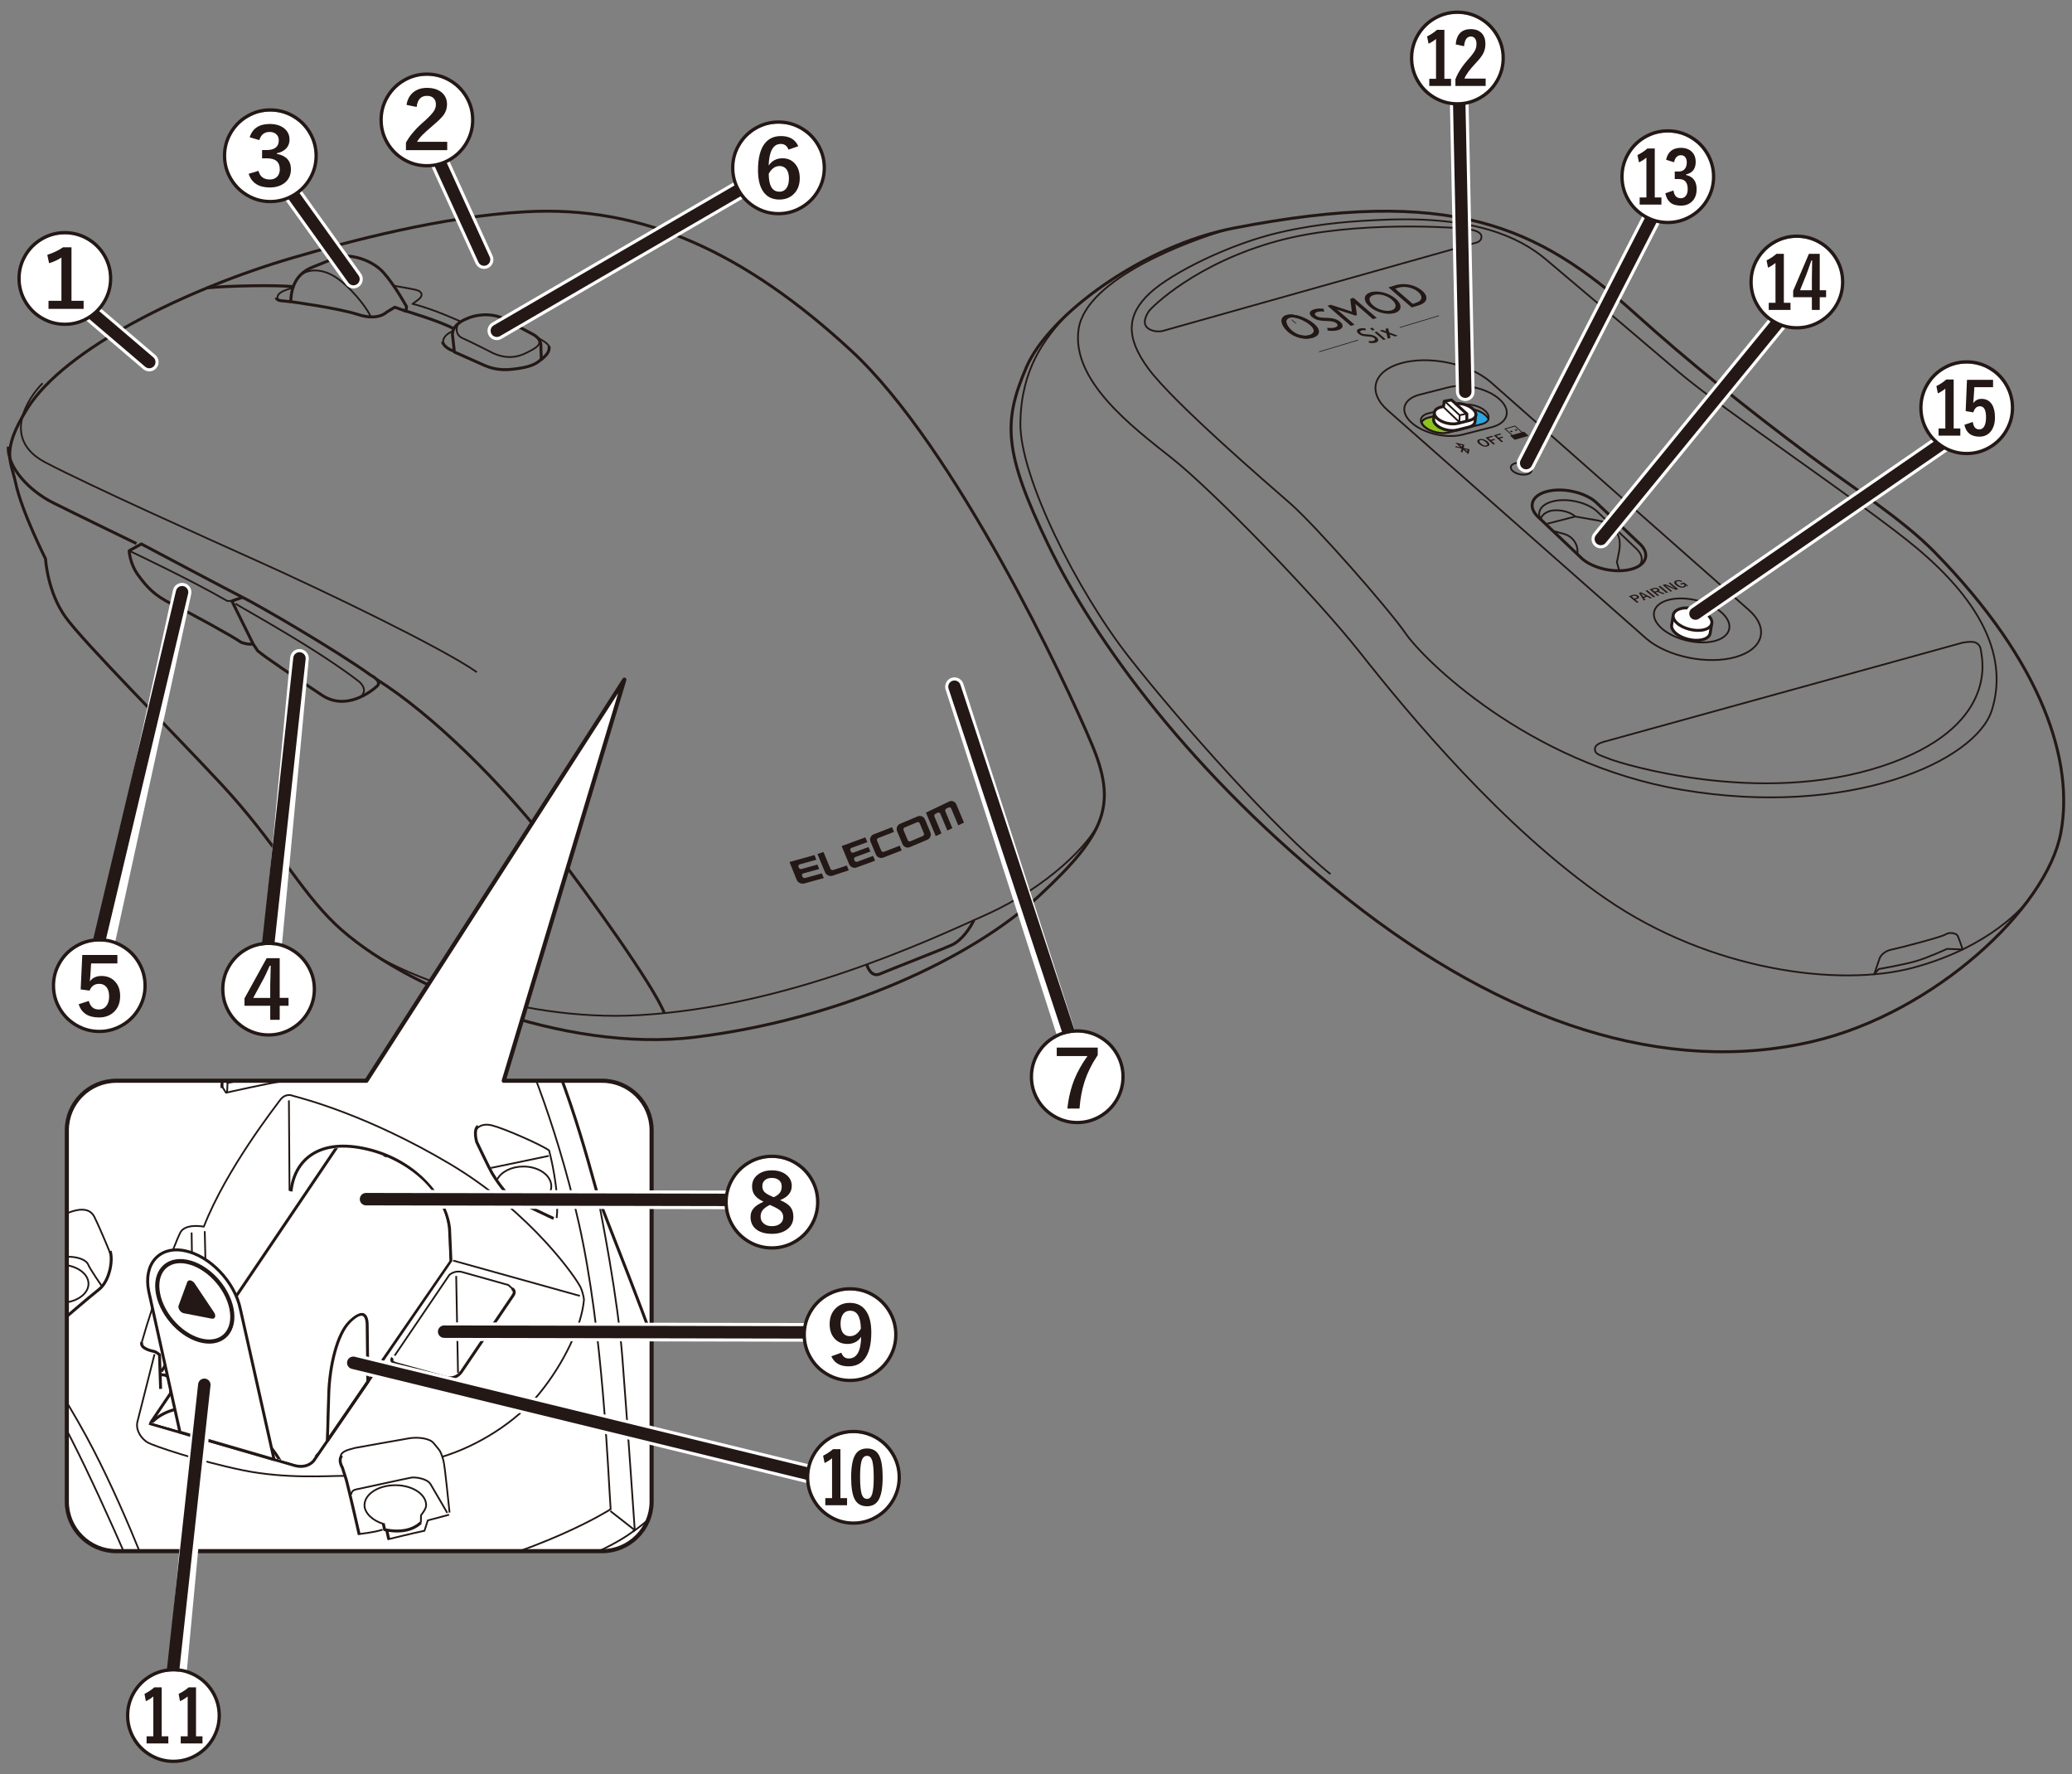 <?xml version="1.0" encoding="UTF-8"?>
<svg xmlns="http://www.w3.org/2000/svg" version="1.1" xmlns:xlink="http://www.w3.org/1999/xlink" viewBox="0 0 500 428.098">
  <rect x="0" y="0" width="500" height="428.098" fill="#808080" stroke="none"/>
  <defs>
    <clipPath id="clippath">
      <rect x="16.124" y="260.744" width="141.115" height="113.489" rx="11.935" ry="11.935" fill="none"/>
    </clipPath>
    <clipPath id="clippath-1">
      <path d="M78.903,335.502c.218-6.989,2.161-13.807,5.109-16.755s5.089-2.558,5.089.281l.28,12.776,19.051-27.571-.503-8.237c-.655-7.207-7.43-15.373-19.333-18.212s-16.831,2.157-17.596,9.582l-36.508,55.241,35.611,10.266c3.603,1.31,5.492-1.065,5.492-1.065l2.97-4.259.336-12.048Z" fill="none"/>
    </clipPath>
  </defs>
  <!-- Generator: Adobe Illustrator 28.6.0, SVG Export Plug-In . SVG Version: 1.2.0 Build 709)  -->
  <g>
    <g id="_レイヤー_1" data-name="レイヤー_1">
      <g>
        <g>
          <path d="M196.543,206.294l-6.03,1.671,1.735,4.296c.133.33.401.612.749.775.351.171.738.209,1.094.111l4.694-1.301-.459-1.136-4.028,1.117c-.122.034-.268.018-.387-.038-.126-.066-.22-.166-.268-.283l-.086-.214c-.047-.116-.041-.236.012-.348.051-.11.158-.194.28-.228l3.831-1.062-.428-1.06-3.831,1.062c-.122.034-.268.02-.387-.038-.123-.059-.218-.162-.268-.285l-.086-.213c-.046-.115-.044-.242.011-.351.051-.111.157-.195.279-.229l4.028-1.117-.455-1.127Z" fill="#231815"/>
          <path d="M204.341,208.81l-3.296,1.094c-.115.038-.254.026-.38-.025-.12-.065-.221-.163-.27-.283l-1.677-4.038-1.46.484,1.818,4.378c.14.337.419.615.75.775.345.165.715.194,1.057.081l3.939-1.308-.481-1.158Z" fill="#231815"/>
          <path d="M208.826,202.022l-5.731,2.105,1.812,4.356c.139.335.411.61.742.76.344.156.717.171,1.052.049l4.466-1.641-.479-1.152-3.828,1.406c-.12.044-.259.036-.378-.014-.119-.062-.215-.16-.264-.279l-.09-.217c-.049-.118-.046-.243-.002-.362.049-.119.146-.212.266-.256l3.647-1.34-.447-1.075-3.647,1.34c-.12.044-.258.038-.378-.014-.116-.055-.213-.155-.265-.28l-.09-.216c-.048-.116-.049-.249-.003-.365.048-.12.146-.213.265-.257l3.828-1.406-.476-1.143Z" fill="#231815"/>
          <path d="M215.251,199.568l-4.447,1.732c-.338.132-.603.388-.741.723-.14.323-.133.699.008,1.039l1.279,3.068c.139.334.403.607.737.75.34.151.715.158,1.053.026l4.447-1.732-.478-1.147-3.815,1.486c-.12.047-.253.04-.374-.008-.122-.059-.216-.155-.265-.274l-1.004-2.409c-.048-.116-.05-.248-.002-.367.05-.122.143-.211.263-.258l3.815-1.486-.476-1.143Z" fill="#231815"/>
          <path d="M230.78,194.076c-.141-.336-.403-.606-.728-.73-.332-.135-.692-.123-1.012.03l-5.599,2.677,2.372,5.663,1.377-.658-1.698-4.055c-.049-.117-.046-.257-.007-.38.048-.13.141-.234.251-.287l.554-.265c.107-.051.24-.055.362-.006.118.047.215.14.264.257l1.698,4.055,1.205-.576-1.698-4.055c-.049-.117-.052-.255-.013-.377.05-.131.139-.233.255-.289l.548-.262c.121-.058.248-.059.363-.007.126.043.219.138.268.255l1.698,4.055,1.377-.659-1.837-4.387Z" fill="#231815"/>
          <path d="M222.484,196.965c-.337-.144-.7-.146-1.033-.006l-4.258,1.798c-.332.14-.586.403-.72.746-.135.336-.126.714.015,1.052l1.286,3.08c.14.335.402.606.734.743.338.145.703.147,1.035.007l4.258-1.798c.333-.141.585-.403.718-.747.133-.333.126-.713-.013-1.048l-1.286-3.08c-.141-.338-.406-.608-.736-.748ZM222.95,201.052c.05.119.05.255.007.381-.052.118-.143.216-.266.268l-3.005,1.269c-.117.049-.257.049-.371,0-.123-.056-.219-.151-.269-.27l-1.01-2.419c-.049-.116-.048-.252,0-.373.045-.118.144-.218.26-.267l3.005-1.269c.122-.052.255-.049.377-.002.117.052.213.146.262.263l1.01,2.419Z" fill="#231815"/>
        </g>
        <g>
          <g>
            <path d="M70.697,62.176c-25.732,7.51-55.178,21.999-64.144,36.443-6.43,10.358-3.87,12.654-2.769,17.923,1.415,6.775,7.201,18.273,7.201,18.273,0,0,.434,7.92,4.802,14.035,4.368,6.115,25.78,27.615,37.514,40.227,13.088,14.068,18.974,25.647,27.616,33.89,16.005,15.267,55.174,31.167,86.822,27.26,35.38-4.368,66.773-19.012,83.08-34.154,16.307-15.142,18.711-22.096,12.596-36.655-6.115-14.559-32.93-71.669-58.026-94.834-25.608-23.639-50.232-35.088-78.549-33.488-20.113,1.137-42.308,7.043-56.142,11.081Z" fill="none" stroke="#231815" stroke-linejoin="round" stroke-width=".709"/>
            <path d="M49.989,69.453c4.702-.505,17.014-.751,21.077-.259" fill="none" stroke="#231815" stroke-linejoin="round" stroke-width=".709"/>
            <path d="M86.469,75.902c4.752,1.54,6.78-.55,6.78-.55l2.016-1.237,2.703.962.137-1.099s-2.703-4.993-5.543-8.2c-2.84-3.207-8.291-4.627-11.086-3.756l-5.818,2.336c-5.222,1.924-5.405,6.642-5.497,8.429,0,0,11.36,1.512,16.308,3.115Z" fill="none" stroke="#231815" stroke-linejoin="round" stroke-width=".709"/>
            <path d="M70.162,72.787s-1.832-.183-2.336-.229-1.145-.321-1.145-.733" fill="none" stroke="#231815" stroke-linejoin="round" stroke-width=".709"/>
            <path d="M97.27,74.829s9.721,2.905,12.424,4.6" fill="none" stroke="#231815" stroke-linejoin="round" stroke-width=".709"/>
            <path d="M109.648,84.926l-.412-3.71c-.321-1.695.825-3.39,3.894-4.535s6.367-.87,8.429.229l7.146,3.802c2.153,1.237,1.787,2.657,1.832,3.481l.092,2.382s-.916,1.466-4.306,2.107c-3.877.734-6.367.733-9.253-.458l-7.421-3.298Z" fill="none" stroke="#231815" stroke-linejoin="round" stroke-width=".709"/>
            <path d="M109.627,84.735s-2.315-.588-2.865-2.283" fill="none" stroke="#231815" stroke-linejoin="round" stroke-width=".709"/>
            <path d="M130.459,86.873c1.36-1.076,2.322-2.13,2.001-3.367" fill="none" stroke="#231815" stroke-linejoin="round" stroke-width=".709"/>
            <path d="M2.014,107.763c-.328,5.023,5.132,10.701,10.81,13.54,5.678,2.839,20.092,9.828,20.092,9.828" fill="none" stroke="#231815" stroke-linejoin="round" stroke-width=".709"/>
            <path d="M61.089,155.372c-1.529.218-2.948-.437-2.948-.437-2.184-1.529-12.339-7.098-16.598-9.172s-6.115-4.149-8.19-6.989-2.184-5.897-2.184-5.897l2.948-1.638s22.197,11.778,24.023,12.667c4.04,1.966,22.822,12.885,31.339,19,0,0,2.839,1.42,1.529,2.621s-7.425,6.115-13.322,2.184c-5.897-3.931-13.66-9.1-15.506-10.701l-1.092-1.638Z" fill="none" stroke="#231815" stroke-linejoin="round" stroke-width=".709"/>
            <polyline points="61.089 155.372 55.957 144.999 58.534 144.103" fill="none" stroke="#231815" stroke-linejoin="round" stroke-width=".709"/>
            <path d="M87.942,228.676c6.561,5.317,36.181,18.025,66.4,16.237,35.671-2.111,68.802-17.559,83.644-24.242,15.21-6.848,25.093-17.298,27.179-22.189" fill="none" stroke="#231815" stroke-linejoin="round" stroke-width=".425"/>
            <path d="M209.151,232.687s.882,3.272,3.175,2.289,14.96-5.897,17.362-6.989,4.428-4.088,5.326-5.975" fill="none" stroke="#231815" stroke-linejoin="round" stroke-width=".709"/>
            <path d="M90.859,163.89c13.695,8.621,30.385,25.224,42.598,40.957,8.505,10.958,24.532,33.34,26.847,39.587" fill="none" stroke="#231815" stroke-linejoin="round" stroke-width=".709"/>
            <path d="M31.169,132.878s14.414,6.77,23.696,12.121h1.092" fill="none" stroke="#231815" stroke-linejoin="round" stroke-width=".425"/>
            <path d="M56.83,145.654c2.621,1.638,19.655,10.92,29.811,18.782,0,0,2.599,2.062.153,3.815" fill="none" stroke="#231815" stroke-linejoin="round" stroke-width=".425"/>
            <path d="M71.863,67.102c1.672-2.287,5.921-2.783,10.029.404s7.215,7.786,7.574,8.957" fill="none" stroke="#231815" stroke-linejoin="round" stroke-width=".425"/>
            <path d="M111.223,77.608s-6.646-3.086-11.674-4.29l1.536-1.138c1.062-.85.85-1.912-.779-2.266s-5.319-.986-5.319-.986" fill="none" stroke="#231815" stroke-linejoin="round" stroke-width=".425"/>
            <path d="M67.113,72.352s-.589-.951.545-1.73,3.015-1.148,3.015-1.148" fill="none" stroke="#231815" stroke-linejoin="round" stroke-width=".425"/>
            <path d="M107.032,83.017c-.423-1.064.361-2.387,2.271-3.142" fill="none" stroke="#231815" stroke-linejoin="round" stroke-width=".425"/>
            <path d="M132.52,84.007c.151-1.062-1.681-1.846-2.963-2.685" fill="none" stroke="#231815" stroke-linejoin="round" stroke-width=".425"/>
            <path d="M110.731,77.954c-.621.564-1.077,2.795.906,3.645s7.365,3.612,7.365,3.612c3.116,1.416,5.807,1.062,8.003-.071s4.506-2.142,2.182-4.116" fill="none" stroke="#231815" stroke-linejoin="round" stroke-width=".425"/>
          </g>
          <path d="M10.287,92.458c-3.722,3.722-9.981,13.534.677,19.116,10.658,5.583,38.909,18.27,52.443,24.361,13.534,6.09,42.932,20.119,51.668,26.234" fill="none" stroke="#231815" stroke-linejoin="round" stroke-width=".425"/>
        </g>
      </g>
      <path d="M145.304,260.744h-23.749l29.107-96.761-62.24,96.761H28.059c-6.564,0-11.935,5.371-11.935,11.935v89.62c0,6.564,5.371,11.935,11.935,11.935h117.245c6.564,0,11.935-5.371,11.935-11.935v-89.62c0-6.564-5.371-11.935-11.935-11.935Z" fill="#fff"/>
      <g clip-path="url(#clippath)">
        <g>
          <g>
            <path d="M16.646,207.947l6.015-1.19c3.446-.564,8.715,5.699,8.715,5.699,0,0,27.967-3.542,47.612-2.381,20.208,1.195,33.857,11.109,44.967,26.716s18.527,45.626,20.367,51.844c1.015,3.43,12.958,32.227,18.648,50.331,2.402,7.644,3.378,12.664.328,20.201-3.713,9.172-19.589,21.268-43.909,30.871-22.482,8.877-56.8,13.394-78.755,9.956-21.954-3.439-51.067-18.114-59.257-32.637-6.16-10.924-8.468-24.536-15.069-41.495-7.098-18.236-16.931-35.641-17.989-38.55s-2.91-7.142-3.174-10.845-4.679-21.503-5.555-24.599c-2.11-7.465,1.46-13.443,13.719-19.32,11.033-5.289,43.748-15.217,58.825-17.333,0,0,.125-6.078,4.511-7.268Z" fill="#fff" stroke="#231815" stroke-linejoin="round" stroke-width=".709"/>
            <path d="M-42.864,263.948c-4.149-4.914-13.54-12.776-10.701-19.546" fill="none" stroke="#231815" stroke-linejoin="round" stroke-width=".709"/>
            <path d="M-44.358,262.271l.731-17.323c.437-5.241,1.42-9.718,9.282-12.885l3.494,1.201s13.718-5.031,17.103-5.905" fill="none" stroke="#231815" stroke-linejoin="round" stroke-width=".709"/>
            <path d="M-18.622,228.569l-.109-2.621c12.667-4.695,24.788-7.535,30.247-8.408" fill="none" stroke="#231815" stroke-linejoin="round" stroke-width=".709"/>
            <path d="M12.207,214.378c-.145,1.524-.498,7.098-.389,8.408" fill="none" stroke="#231815" stroke-linejoin="round" stroke-width=".709"/>
            <path d="M-36.639,238.396s-.655.764.437,1.42,3.713,2.402,3.713,2.402c0,0,1.638.764,3.276.109s15.069-6.006,16.27-6.443.764-1.966.764-1.966" fill="none" stroke="#231815" stroke-linejoin="round" stroke-width=".709"/>
            <path d="M-28.231,269.19s-2.184-6.443-2.184-9.063" fill="none" stroke="#231815" stroke-linejoin="round" stroke-width=".709"/>
            <path d="M-33.254,259.034s1.529-1.201,3.713,1.42,10.701,12.885,14.414,18.673,8.003,14.293,8.003,14.293" fill="none" stroke="#231815" stroke-linejoin="round" stroke-width=".709"/>
            <path d="M9.66,220.597s-.874.874.437,1.529,11.029,5.46,12.776,6.661,3.603,1.42,5.678.874,6.77-1.42,6.77-1.42" fill="none" stroke="#231815" stroke-linejoin="round" stroke-width=".709"/>
            <path d="M30.637,211.632c1.189,2.086,5.444,12.431,5.772,14.943" fill="none" stroke="#231815" stroke-linejoin="round" stroke-width=".709"/>
            <path d="M34.857,239.529l.245-9.65s-.109-3.412,4.169-4.178c4.086-.731,7.187-.081,8.279,1.121s3.931,4.368,3.931,4.368c0,0,1.201,2.73,1.201,3.931s.109,6.989.109,6.989" fill="none" stroke="#231815" stroke-linejoin="round" stroke-width=".709"/>
            <path d="M33.028,235.666c-.328.874-.328,1.638.437,2.402l4.477,4.695c3.494,2.948,8.408,1.747,10.264,1.31s6.879-1.856,6.224-4.477" fill="none" stroke="#231815" stroke-linejoin="round" stroke-width=".709"/>
            <path d="M40.671,217.649s4.477,2.184,6.115,3.385c0,0,9.609-.546,11.793-.437,0,0,1.747-.109,1.201-.874" fill="none" stroke="#231815" stroke-linejoin="round" stroke-width=".709"/>
            <path d="M32.132,214.805s5.591-1.196,8.867-1.415l5.241,1.966s12.394-1.747,16.871-1.638" fill="none" stroke="#231815" stroke-linejoin="round" stroke-width=".709"/>
            <path d="M60.821,213.772l-.057-1.364s9.5.109,14.96.874,14.523,4.368,17.581,7.644,12.885,12.667,14.96,15.833l3.603,6.661" fill="none" stroke="#231815" stroke-linejoin="round" stroke-width=".709"/>
            <polyline points="123.224 246.477 120.603 244.184 117.218 243.419 113.368 243.936" fill="none" stroke="#231815" stroke-linejoin="round" stroke-width=".709"/>
            <path d="M118.201,245.057c-2.184-.764-20.747-4.259-24.132-4.586s-7.207-1.856-8.408-3.713-8.954-9.718-10.92-11.793" fill="none" stroke="#231815" stroke-linejoin="round" stroke-width=".709"/>
            <path d="M53.564,262.499l.041-2.73s9.777-2.292,13.57-2.771l1.341,1.491-.119,2.625" fill="none" stroke="#231815" stroke-linejoin="round" stroke-width=".709"/>
            <path d="M133.597,293.977s-7.425-3.494-9.391-4.477-4.695-5.132-5.46-6.443-3.713-7.535-3.713-7.535c0,0-.874-2.948.328-3.822" fill="none" stroke="#231815" stroke-linejoin="round" stroke-width=".709"/>
            <path d="M70.231,287.438c.764-7.425,6.584-13.007,18.486-10.168,11.902,2.839,19.109,12.012,19.764,19.219l.328,7.644-33.086,48.265s-1.638,2.293-5.241.983l-34.503-9.976" fill="none" stroke="#231815" stroke-linejoin="round" stroke-width=".709"/>
            <path d="M38.76,335.089l-.273-8.244s-.764-.655-1.201-.764-3.603-.655-3.057-2.293" fill="none" stroke="#231815" stroke-linejoin="round" stroke-width=".709"/>
            <path d="M38.924,330.885l8.081-12.23s1.747-1.092,2.512-.546.983,2.075.983,2.075l.546,14.632,2.948-4.477s1.638,9.609,7.535,14.632c5.897,5.023,12.625,6.052,15.137,6.052" fill="none" stroke="#231815" stroke-linejoin="round" stroke-width=".709"/>
            <path d="M14.901,318.655s6.443-5.569,8.954-7.535,3.494-6.879,2.73-9.282" fill="none" stroke="#231815" stroke-linejoin="round" stroke-width=".709"/>
            <path d="M86.698,370.305s-2.457-10.81-3.112-13.213l-.983-3.057s-1.092-1.747-.109-2.839" fill="none" stroke="#231815" stroke-linejoin="round" stroke-width=".709"/>
            <path d="M94.723,327.609s-.655.764.546,1.31l12.23,3.385s2.293.764,3.822-1.31l12.558-18.563s.655-.983-.328-1.529" fill="none" stroke="#231815" stroke-linejoin="round" stroke-width=".709"/>
            <path d="M-23.427,280.546l-.655-2.839s-11.138-11.065-14.778-14.05c0,0-.582-.655-1.383-.291l-7.134,1.893s-1.092.728-1.019,2.111.946,7.644,3.13,10.701,12.885,13.613,13.176,14.05,2.038.291,2.038.291c0,0,.291,2.184,1.092,3.276s8.008,9.464,9.609,10.992,3.931,1.966,5.241,1.82,2.548-.582,2.548-.582l2.038-1.383,4.95-.146s3.876-2.22,5.332-3.458" fill="none" stroke="#231815" stroke-linejoin="round" stroke-width=".709"/>
            <path d="M-4.208,305.807s1.456-.801.291-3.13-13.896-17.987-17.69-22.13l-6.843,1.529-.874-1.165-2.839.801s-.728.655-.364,1.456,2.254,9.259,2.254,9.259" fill="none" stroke="#231815" stroke-linejoin="round" stroke-width=".709"/>
            <line x1="-31.885" y1="270.084" x2="-23.022" y2="268.459" fill="none" stroke="#231815" stroke-linejoin="round" stroke-width=".709"/>
            <line x1="-13.867" y1="281.143" x2="-13.96" y2="289.597" fill="none" stroke="#231815" stroke-linejoin="round" stroke-width=".709"/>
            <polyline points="-12.554 291.327 -9.158 290.665 -6.902 293.722 -5.519 293.504 -4.572 294.741 -4.791 296.634 -.714 303.55" fill="none" stroke="#231815" stroke-linejoin="round" stroke-width=".709"/>
            <polyline points="-22.712 268.851 -21.17 272.611 -18.768 275.814" fill="none" stroke="#231815" stroke-linejoin="round" stroke-width=".709"/>
            <line x1="-17.587" y1="275.564" x2="-25.142" y2="276.658" fill="none" stroke="#231815" stroke-linejoin="round" stroke-width=".709"/>
            <line x1="-18.722" y1="226.167" x2="-13.205" y2="227.49" fill="none" stroke="#231815" stroke-linejoin="round" stroke-width=".425"/>
            <path d="M-18.659,227.691c-1.457.497-12.486,4.197-13.673,4.755" fill="none" stroke="#231815" stroke-linejoin="round" stroke-width=".425"/>
            <path d="M-40.01,235.099c-2.722,1.117-13.961,5.794-14.17,10.261" fill="none" stroke="#231815" stroke-linejoin="round" stroke-width=".425"/>
            <path d="M-43.872,250.74s-3.192,2.432-4.761,6.868" fill="none" stroke="#231815" stroke-linejoin="round" stroke-width=".425"/>
            <path d="M-37.078,239.077s.209-.977,1.955-1.605c0,0,14.31-5.654,15.217-5.933s2.443-.489,3.281-.07,3.281,1.815,3.281,1.815c0,0,1.705.921,1.236,1.403" fill="none" stroke="#231815" stroke-linejoin="round" stroke-width=".425"/>
            <path d="M-32.608,258.786s-.938.43-.646,1.668,2.839,9.1,2.839,9.1" fill="none" stroke="#231815" stroke-linejoin="round" stroke-width=".425"/>
            <path d="M-42.917,240.461c-.286,1.202.053,3.687,3.257,6.234s15.36,12.521,21.839,22.349c6.479,9.828,15.306,25.807,18.582,33.887" fill="none" stroke="#231815" stroke-linejoin="round" stroke-width=".425"/>
            <path d="M14.331,318.474c-1.602-1.092-11.873-10.654-13.516-12.886" fill="none" stroke="#231815" stroke-linejoin="round" stroke-width=".425"/>
            <path d="M1.179,304.715c2.111-2.257,9.027-8.881,11.939-10.483s7.935-4.149,9.682-.582,3.988,9.175,3.988,9.175" fill="none" stroke="#231815" stroke-linejoin="round" stroke-width=".425"/>
            <path d="M1.688,305.734l12.812-2.402c4.004-.51,6.333.655,6.77,1.747s3.353,5.297,3.353,5.297" fill="none" stroke="#231815" stroke-linejoin="round" stroke-width=".425"/>
            <ellipse cx="14.478" cy="309.728" rx="6.879" ry="4.608" fill="none" stroke="#231815" stroke-linejoin="round" stroke-width=".425"/>
            <path d="M-8.656,306.509c5.831,6.65,16.459,23.83,23.157,35.623,6.697,11.793,20.329,42.941,23.241,51.385" fill="none" stroke="#231815" stroke-linejoin="round" stroke-width=".425"/>
            <path d="M-.5,384.158c5.27,3.091,29.706,9.224,43.829,9.806s39.165-2.184,44.406-2.912c0,0,.51-2.402,2.621-2.912s16.598-3.13,20.602-4.004c0,0,2.694-.364,3.931.801,0,0,28.349-7.908,38.286-15.77,0,0-1.814-26.453-2.979-41.449s-4.809-32.986-6.117-39.934" fill="none" stroke="#231815" stroke-linejoin="round" stroke-width=".425"/>
            <path d="M123.224,246.477c2.038,3.494,10.665,22.858,16.489,48.774,5.824,25.916,6.986,59.702,7.644,68.866,0,0-16.743,10.774-46.081,16.889-25.664,5.349-52.021,6.925-62.795,5.76,0,0-6.945-19.592-15.972-37.063S-.495,313.45-5.155,306.899" fill="none" stroke="#231815" stroke-linejoin="round" stroke-width=".425"/>
            <line x1="38.529" y1="386.77" x2="37.987" y2="393.544" fill="none" stroke="#231815" stroke-linejoin="round" stroke-width=".425"/>
            <line x1="147.283" y1="364.554" x2="153.325" y2="369.286" fill="none" stroke="#231815" stroke-linejoin="round" stroke-width=".425"/>
            <path d="M87.735,391.052s.546,2.057,1.864,1.91,21.031-3.855,22.251-4.44,2.126-.241,3.039-3.585" fill="none" stroke="#231815" stroke-linejoin="round" stroke-width=".425"/>
            <path d="M86.65,370.097s3.542-.338,5.671-1.048" fill="none" stroke="#231815" stroke-linejoin="round" stroke-width=".425"/>
            <path d="M93.522,371.397s6.716-1.638,8.899-2.075l.819-2.512,5.132-1.365" fill="none" stroke="#231815" stroke-linejoin="round" stroke-width=".425"/>
            <path d="M84.787,360.587s-.164-.983,1.201-1.256c1.365-.273,12.285-2.675,13.267-2.839s3.822.218,4.641,1.583,4.04,6.934,4.04,6.934" fill="none" stroke="#231815" stroke-linejoin="round" stroke-width=".425"/>
            <path d="M92.514,367.655c-2.649-.789-4.558-2.66-4.558-4.502,0-2.668,3.33-4.83,7.439-4.83s7.439,2.163,7.439,4.83c0,.786-.718,1.746-1.23,2.402l-.055,1.802" fill="none" stroke="#231815" stroke-linejoin="round" stroke-width=".425"/>
            <path d="M108.482,364.918c-.146-1.238-1.092-10.992-1.456-12.448-.364-1.456-.728-2.111-.874-2.402s-1.456-1.82-1.456-1.82c-.874-1.238-3.785-1.602-5.969-1.238s-13.104,2.33-13.104,2.33c-2.257.582-3.478.982-3.442,2.395" fill="none" stroke="#231815" stroke-linejoin="round" stroke-width=".425"/>
            <path d="M95.233,327.063l13.176-19.437s1.238-1.238,3.13-.728l11.138,3.13s1.418,1.192,1.403,1.566" fill="none" stroke="#231815" stroke-linejoin="round" stroke-width=".425"/>
            <line x1="110.084" y1="307.845" x2="110.521" y2="331.213" fill="none" stroke="#231815" stroke-linejoin="round" stroke-width=".425"/>
            <path d="M37.286,326.736l-4.149,16.379c-.437,2.184,1.201,4.149,2.512,4.914s12.23,4.477,22.822,6.661,20.856,1.347,24.788,1.383" fill="none" stroke="#231815" stroke-linejoin="round" stroke-width=".425"/>
            <path d="M106.735,351.455c8.408-2.552,17.69-8.23,23.477-15.328s10.155-16.161,10.701-22.494c0,0,0-1.092-.764-2.948s-11.793-18.127-31.667-29.92-35.38-15.724-37.782-16.379c0,0-1.773-.867-3.167,1.092-.861,1.21-12.885,16.489-18.345,30.466,0,0-4.477-.874-5.678,1.42s-6.443,16.379-9.282,26.425" fill="none" stroke="#231815" stroke-linejoin="round" stroke-width=".425"/>
            <line x1="49.407" y1="297.035" x2="49.92" y2="318.546" fill="none" stroke="#231815" stroke-linejoin="round" stroke-width=".425"/>
            <line x1="46.24" y1="297.362" x2="46.568" y2="319.316" fill="none" stroke="#231815" stroke-linejoin="round" stroke-width=".425"/>
            <path d="M88.771,333.364l-.162-13.617c0-2.839-1.31-3.822-4.259-.874s-4.805,10.483-5.023,17.471l-.334,11.283,9.778-14.264Z" fill="none" stroke="#231815" stroke-linejoin="round" stroke-width=".709"/>
            <path d="M38.488,331.759s2.402-.655,2.73,1.966l-.113,11.262" fill="none" stroke="#231815" stroke-linejoin="round" stroke-width=".709"/>
            <line x1="69.718" y1="265.477" x2="69.865" y2="287.275" fill="none" stroke="#231815" stroke-linejoin="round" stroke-width=".425"/>
            <path d="M53.32,261.684l1.223,1.956s10.717-2.445,13.692-2.771" fill="none" stroke="#231815" stroke-linejoin="round" stroke-width=".425"/>
            <polyline points="54.801 263.581 54.909 261.276 53.809 259.891" fill="none" stroke="#231815" stroke-linejoin="round" stroke-width=".425"/>
            <path d="M54.909,261.276c2.934-.611,11.492-2.404,13.325-2.649" fill="none" stroke="#231815" stroke-linejoin="round" stroke-width=".425"/>
            <path d="M36.607,226.582c-.357.418-.795,2.205-.085,3.188.71.983,3.494,4.095,3.494,4.095,2.02,2.512,5.896,1.865,7.535,1.747,2.543-.183,6.021-1.895,4.112-3.993" fill="none" stroke="#231815" stroke-linejoin="round" stroke-width=".425"/>
            <path d="M32.887,236.138c.359-.69,1.123-1.782,1.888-2.001" fill="none" stroke="#231815" stroke-linejoin="round" stroke-width=".425"/>
            <path d="M54.433,240.494c.05-.52-.767-2.261-1.368-2.698" fill="none" stroke="#231815" stroke-linejoin="round" stroke-width=".425"/>
            <path d="M14.608,209.054c.711-.532,2.04-.85,4.115.788s5.023,7.753,5.569,9.991c.546,2.239,2.457,9.882,2.457,9.882" fill="none" stroke="#231815" stroke-linejoin="round" stroke-width=".425"/>
            <path d="M15.646,224.603c-.273-1.037.039-2.861,1.702-2.868,2.382-.01,4.255,5.767,4.324,6.069" fill="none" stroke="#231815" stroke-linejoin="round" stroke-width=".425"/>
            <path d="M9.168,221.143s.601-.71.983-.819c.382-.109,1.791-.713,1.791-.713" fill="none" stroke="#231815" stroke-linejoin="round" stroke-width=".425"/>
            <path d="M35.45,223.32s2.664,1.528,3.356,2.288" fill="none" stroke="#231815" stroke-linejoin="round" stroke-width=".425"/>
            <path d="M40.835,217.431l10.865-1.256s1.856.055,2.73.655c.874.601,5.351,2.894,5.351,2.894" fill="none" stroke="#231815" stroke-linejoin="round" stroke-width=".425"/>
            <line x1="63.548" y1="213.609" x2="61.309" y2="212.681" fill="none" stroke="#231815" stroke-linejoin="round" stroke-width=".425"/>
            <path d="M58.58,215.574c3.003-.273,16.052-.874,17.035-.819.983.055,2.348.218,3.385.764,1.037.546,4.75,3.221,4.75,3.221,0,0,0,.491-.273.601" fill="none" stroke="#231815" stroke-linejoin="round" stroke-width=".425"/>
            <path d="M74.873,225.104c3.767.546,14.718,2.864,18.868,4.556,4.149,1.693,13.278,5.975,14.086,6.879" fill="none" stroke="#231815" stroke-linejoin="round" stroke-width=".425"/>
            <line x1="117.218" y1="243.419" x2="118.747" y2="245.112" fill="none" stroke="#231815" stroke-linejoin="round" stroke-width=".425"/>
            <path d="M79.909,214.211c6.225.672,12.485,1.036,21.221,7.078,8.736,6.042,17.927,19.455,19.192,22.831" fill="none" stroke="#231815" stroke-linejoin="round" stroke-width=".425"/>
            <path d="M114.824,272.593s1.011-1.802,3.922-1.074c2.912.728,12.012,4.732,13.759,6.042,0,0,2.621,9.682,1.82,16.307" fill="none" stroke="#231815" stroke-linejoin="round" stroke-width=".425"/>
            <line x1="132.433" y1="278.872" x2="118.455" y2="281.783" fill="none" stroke="#231815" stroke-linejoin="round" stroke-width=".425"/>
            <path d="M120.004,284.516c.963-1.8,3.42-3.08,6.299-3.08,3.719,0,6.734,2.135,6.734,4.768,0,2.297-2.295,4.215-5.349,4.667" fill="none" stroke="#231815" stroke-linejoin="round" stroke-width=".425"/>
            <line x1="109.356" y1="304.132" x2="139.931" y2="312.65" fill="none" stroke="#231815" stroke-linejoin="round" stroke-width=".425"/>
            <path d="M-48.397,267.17s.401-.82,1.166-.274,11.769,12.592,13.213,14.032l2.402,11.138" fill="none" stroke="#231815" stroke-linejoin="round" stroke-width=".425"/>
            <polyline points="-33.969 281.159 -30.197 280.328 -30.579 279.399 -24.519 277.707" fill="none" stroke="#231815" stroke-linejoin="round" stroke-width=".425"/>
            <path d="M-32.545,282.293s18.291,21.294,19.165,22.331.928,2.02.273,2.348-3.316,1.928-4.948.65" fill="none" stroke="#231815" stroke-linejoin="round" stroke-width=".425"/>
            <path d="M92.835,278.568c.286,3.434,4.363,10.86,8.731,12.898l-4.368,9.027s3.494,3.494,10.628,3.494" fill="none" stroke="#231815" stroke-linejoin="round" stroke-width=".709"/>
            <path d="M58.914,215.546c.814.407,5.1,3.112,5.344,3.356s.855.489,1.466.448,15.393,0,16.737.122c0,0,1.233.373,1.268-.547" fill="none" stroke="#231815" stroke-linejoin="round" stroke-width=".709"/>
            <path d="M101.548,367.357c-.71.71-3.276,2.839-8.736,1.693l-.328-1.529" fill="none" stroke="#231815" stroke-linejoin="round" stroke-width=".709"/>
            <line x1="93.316" y1="369.147" x2="93.805" y2="371.328" fill="none" stroke="#231815" stroke-linejoin="round" stroke-width=".709"/>
            <path d="M152.671,369.553c2.183-1.432,9.827-7.256,11.768-13.742" fill="none" stroke="#231815" stroke-linejoin="round" stroke-width=".425"/>
          </g>
          <g clip-path="url(#clippath-1)">
            <g>
              <g>
                <path d="M68.034,367.677l51.183-75.745c5.413-7.484,2.546-18.772-6.414-25.206-8.957-6.435-20.595-5.586-26.006,1.897l-51.185,75.749" fill="#fff" stroke="#231815" stroke-width=".709"/>
                <path d="M43.428,367.646c-8.962-6.434-12.459-16.859-7.815-23.275,4.631-6.418,15.642-6.4,24.61.038,8.95,6.437,12.45,16.853,7.812,23.268-4.643,6.421-15.658,6.399-24.607-.031Z" fill="#fff" stroke="#231815" stroke-width=".709"/>
              </g>
              <g>
                <path d="M55.692,368.166l2.609-4.063c2.318-3.21.566-8.422-3.907-11.637-4.476-3.215-9.99-3.228-12.302-.017l-2.784,4.353" fill="#fff" stroke="#231815" stroke-width=".709"/>
                <path d="M43.466,368.027c-4.469-3.22-6.216-8.429-3.892-11.635,2.315-3.209,7.821-3.2,12.302.017,4.476,3.218,6.225,8.424,3.91,11.633-2.325,3.212-7.833,3.203-12.32-.015Z" fill="#fff" stroke="#231815" stroke-width=".709"/>
              </g>
            </g>
          </g>
          <g>
            <path d="M43.42,345.522l-7.53-33.98c-1.343-6.568,2.532-10.98,8.613-9.803h0c6.08,1.176,12.154,7.513,13.497,14.081l8.14,36.309-22.72-6.606Z" fill="#fff" stroke="#231815" stroke-linecap="round" stroke-linejoin="round" stroke-width=".709"/>
            <path d="M51.662,316.638l-4.679-6.988c-.552-.823-1.548-1.016-1.794-.347l-2.09,5.678c-.247.668.443,1.698,1.241,1.852l6.768,1.309c.798.154,1.105-.682.554-1.505" fill="#231815"/>
            <path d="M38.159,312.255c1.079,5.276,5.913,10.32,10.799,11.265,4.884.945,7.969-2.567,6.89-7.843-1.079-5.276-5.914-10.32-10.798-11.265s-7.97,2.566-6.891,7.842Z" fill="none" stroke="#231815" stroke-miterlimit="10" stroke-width="1.001"/>
          </g>
        </g>
      </g>
      <path d="M145.304,260.744h-23.749l29.107-96.761-62.24,96.761H28.059c-6.564,0-11.935,5.371-11.935,11.935v89.62c0,6.564,5.371,11.935,11.935,11.935h117.245c6.564,0,11.935-5.371,11.935-11.935v-89.62c0-6.564-5.371-11.935-11.935-11.935Z" fill="none" stroke="#231815" stroke-linejoin="round"/>
      <g>
        <g>
          <g>
            <path d="M310.408,76.021c-1.874.564-1.232,2.605.405,4.021,1.691,1.462,4.068,2.012,5.924,1.452,1.856-.559,2.062-1.887.372-3.349-1.637-1.415-4.827-2.688-6.701-2.124ZM315.984,80.843c-1.279.385-3.003-.003-4.248-1.079-1.23-1.063-1.979-2.669-.575-3.091s3.795.688,5.024,1.751c1.245,1.077,1.078,2.034-.201,2.42Z" fill="#231815"/>
            <g>
              <path d="M310.408,76.021c-1.874.564-1.232,2.605.405,4.021,1.691,1.462,4.068,2.012,5.924,1.452s2.062-1.887.372-3.349c-1.637-1.415-4.827-2.688-6.701-2.124ZM315.984,80.843c-1.279.385-3.003-.003-4.248-1.079-1.23-1.063-1.979-2.669-.575-3.091s3.795.688,5.024,1.751c1.245,1.077,1.078,2.034-.201,2.42Z" fill="#231815"/>
              <path d="M312.762,78.057c-.05.015-.121,0-.161-.034l-.945-.817c-.039-.034-.031-.073.019-.088s.121,0,.161.034l.945.817c.039.034.031.073-.019.088Z" fill="#231815"/>
              <path d="M318.278,84.892c-.039-.034-.031-.073.019-.088l9.322-2.808c.05-.015.121,0,.161.034s.031.073-.019.088l-9.322,2.808c-.05.015-.121,0-.161-.034Z" fill="#231815"/>
            </g>
            <g>
              <path d="M320.163,76.69c-1.179-.048-2.034-.032-2.641-.557-.423-.365-.201-.692.326-.851.564-.17,1.016-.19,1.686-.096l-.13-.695c-.835-.107-1.624-.066-2.299.137-1.212.365-1.338,1.12-.508,1.837,1.068.924,2.403.934,3.772.996.855.038,1.644.105,2.12.517.53.458.312.82-.373,1.026-.463.139-1.192.189-1.822.065l.064.671c1.043.179,1.864.102,2.549-.105,1.129-.34,1.504-1.116.497-1.987-.937-.811-2.159-.918-3.242-.959Z" fill="#231815"/>
              <path d="M336.778,68.808l-1.721.519,5.61,4.851,1.638-.493c2.313-.697,2.432-2.202.872-3.551-1.529-1.322-4.094-2.019-6.398-1.325ZM341.501,73.12l-.601.181-4.227-3.655.777-.234c1.619-.488,3.626.028,4.771,1.018,1.045.904,1.279,2.088-.72,2.69Z" fill="#231815"/>
              <path d="M326.224,75.187l-5.105-1.661-.787.237,5.61,4.851.925-.279-4.065-3.515c-.092-.08-.203-.154-.218-.167.025.011.14.056.208.072l4.267,1.412.194-.059.194-.059-.359-2.589c.006-.038-.017-.111-.023-.128.015.013.089.099.181.178l4.065,3.515.925-.279-5.61-4.851-.787.237.382,3.084Z" fill="#231815"/>
              <path d="M330.749,70.517c-1.771.534-1.888,2.038-.251,3.454,1.691,1.462,4.291,2.085,6.045,1.557s1.942-1.992.251-3.454c-1.637-1.415-4.274-2.091-6.045-1.557ZM335.79,74.876c-1.209.364-3.174-.092-4.419-1.169-1.23-1.063-1.195-2.14.131-2.539s3.189.105,4.419,1.169c1.245,1.077,1.078,2.175-.131,2.539Z" fill="#231815"/>
            </g>
            <g>
              <path d="M331.953,82.663c-.422.127-.937.167-1.603.036l-.074-.443c.404.09.861.067,1.146-.019.422-.127.542-.362.185-.671-.321-.278-.822-.332-1.364-.368-.867-.059-1.71-.083-2.43-.705-.559-.484-.517-.979.23-1.204.416-.125.912-.142,1.444-.061l.117.46c-.427-.07-.711-.063-1.059.041-.325.098-.449.31-.164.556.409.354.948.354,1.694.401.686.041,1.462.127,2.093.673.678.587.48,1.093-.216,1.303Z" fill="#231815"/>
              <path d="M331.189,79.736l-.595-.515.542-.163.595.515-.542.163ZM333.835,82.024l-2.154-1.863.542-.163,2.154,1.863-.542.163Z" fill="#231815"/>
              <path d="M336.646,81.177l-1.115-.413c-.076-.025-.178-.067-.194-.074,0,.006.038.079.04.121l.175.696-.661.199-.308-1.29-1.681-.623.661-.199.727.27c.07.027.188.076.188.076,0,0-.032-.081-.039-.127l-.112-.449.644-.194.257,1.04,2.08.768-.661.199Z" fill="#231815"/>
            </g>
          </g>
          <path d="M347.266,76.16c-.039-.034-.111-.049-.161-.034l-9.322,2.808c-.05.015-.058.054-.019.088s.111.049.161.034l9.322-2.808c.05-.015.058-.054.019-.088Z" fill="#231815"/>
        </g>
        <g>
          <path d="M393.075,143.846l.838-.277c.565-.187,1.031-.128,1.4.174.192.157.254.305.184.441-.062.122-.225.226-.488.312l-.4.132.811.665-.413.136-1.933-1.584ZM393.739,143.916l.618.507.388-.128c.312-.103.363-.24.153-.412-.203-.166-.455-.2-.757-.1l-.403.133Z" fill="#231815"/>
          <path d="M395.986,142.885l2.665,1.342-.432.143-.77-.399-.729.241.363.533-.391.129-1.206-1.825.499-.165ZM397.127,143.791l-.531-.275c-.073-.039-.278-.154-.616-.344l-.027.009c.13.165.239.31.327.436l.266.366.581-.192Z" fill="#231815"/>
          <path d="M397.489,142.389l1.933,1.584-.417.138-1.933-1.584.417-.138Z" fill="#231815"/>
          <path d="M398.056,142.201l.853-.282c.561-.185,1.016-.134,1.366.153.129.106.191.209.186.311-.003.09-.059.172-.165.247l1.464.57-.444.147-1.347-.551-.105.038-.336.111.864.708-.403.133-1.933-1.584ZM398.711,142.274l.568.466.414-.137c.309-.102.368-.233.175-.391-.186-.152-.428-.179-.725-.081l-.432.143Z" fill="#231815"/>
          <path d="M400.612,141.357l1.933,1.584-.417.138-1.933-1.584.417-.138Z" fill="#231815"/>
          <path d="M403.036,140.556l1.933,1.584-.505.167-1.571-.627c-.337-.136-.664-.273-.979-.411l-.042.014c.228.171.468.359.719.565l.937.768-.38.125-1.933-1.584.621-.205,1.349.539c.341.14.667.286.978.439l.042-.014c-.283-.209-.529-.399-.738-.57l-.811-.665.379-.125Z" fill="#231815"/>
          <path d="M405.956,140.204l-.324.197c-.317-.19-.609-.241-.877-.152-.198.066-.28.174-.245.325.032.137.162.299.387.483.256.21.51.348.763.414.212.055.404.054.575-.003.312-.103.314-.305.005-.606l-.554.183-.259-.212.94-.31,1.018.835-.275.091-.327-.215c.04.108.027.204-.041.288-.059.072-.155.13-.289.174-.323.107-.671.109-1.046.007-.337-.091-.652-.257-.945-.498-.335-.275-.485-.522-.449-.743.031-.187.19-.327.478-.422.257-.085.524-.106.803-.064.231.036.452.112.664.23Z" fill="#231815"/>
        </g>
        <path d="M297.79,55.02c-21.906,4.243-44.635,20.846-50.119,33.604-5.62,13.074-5.517,20.407,5.276,42.779,11.01,22.823,34.314,55.438,72.356,85.534,37.68,29.81,76.645,42.718,112.329,34.28,29.107-6.882,56.231-32.002,59.664-50.251,3.195-16.984-4.048-40.85-30.587-67.893-7.733-7.88-19.711-15.481-30.12-23.25-15.194-11.341-29.414-22.796-41.807-33.985-23.82-21.505-44.717-30.944-96.991-20.817Z" fill="none" stroke="#231815" stroke-linejoin="round" stroke-width=".709"/>
        <path d="M257.607,75.76c-5.771,6.156-11.173,13.379-11.377,26.259-.204,12.879,13.636,40.5,26.254,56.578,12.618,16.078,35.713,41.95,48.577,52.292" fill="none" stroke="#231815" stroke-linejoin="round" stroke-width=".425"/>
        <path d="M296.356,55.319c-9.12,2.64-34.319,11.79-36.085,24.15-1.766,12.36,12.864,23.459,22.45,31.026,9.585,7.567,34.305,32.792,45.656,47.169s34.305,42.125,59.277,59.277c24.972,17.153,56.067,21.368,74.085,16.513,18.685-5.034,26.812-15.013,27.821-16.424" fill="none" stroke="#231815" stroke-linejoin="round" stroke-width=".425"/>
        <path d="M452.253,235.064l1.381-3.999s.683-1.536,2.816-1.962,12.201-3.072,13.054-3.669,2.56-.341,2.901.341,1.215,3.289,1.215,3.289l-3.774-.132s-4.607,2.133-7.594,2.986c-2.986.853-8.873,1.877-8.873,1.877l-1.125,1.268Z" fill="none" stroke="#231815" stroke-linejoin="round" stroke-width=".425"/>
        <path d="M309.08,56.01c-12.055,2.722-26.317,9.753-31.656,14.756-5.456,5.112-5.977,10.519-.235,18.26,5.941,8.01,28.06,27.124,34.12,32.398,6.099,5.309,23.879,25.561,27.915,31.446,4.036,5.886,29.196,31.306,66.592,37.668,40.527,6.895,70.964-6.895,74.832-19.17,3.868-12.276-1.85-25.561-18.161-39.182-12.366-10.326-46.917-33.464-57.343-42.377s-26.992-22.933-32.119-27.242c-6.544-5.501-17.46-10.449-38.978-9.548-7.095.297-15.191.782-24.966,2.989Z" fill="none" stroke="#231815" stroke-linejoin="round" stroke-width=".425"/>
        <path d="M280.577,79.847l75.626-21.295s1.294-.253,1.294-1.42c0-.767-.694-1.42-3.062-1.831s-27.319-2.192-45.733,2.727c-20.047,5.355-30.9,16.144-31.53,17.153s-1.64,2.901-.126,4.036,3.531.631,3.531.631Z" fill="none" stroke="#231815" stroke-linejoin="round" stroke-width=".425"/>
        <path d="M387.149,178.937l86.435-23.879s2.247-.435,3.111-.038c1.063.488,1.276,1.153,1.444,2.666s3.979,17.93-23.894,27.137c-29.741,9.824-63.229-.673-65.751-1.682s-3.464-1.143-3.61-2.191c-.136-.98.694-1.579,2.264-2.013Z" fill="none" stroke="#231815" stroke-linejoin="round" stroke-width=".425"/>
        <path d="M397.277,154.074l-62.272-54.963c-5.103-4.374-3.742-9.533,3.024-11.465h0c6.766-1.932,16.477.066,21.579,4.44l62.272,54.963c5.103,4.374,3.742,9.533-3.024,11.465h0c-6.766,1.932-16.477-.066-21.579-4.44Z" fill="none" stroke="#231815" stroke-linejoin="round" stroke-width=".425"/>
        <path d="M381.84,134.841l-10.408-9.879c-2.821-2.418-2.069-5.271,1.672-6.339h0c3.741-1.068,9.109.036,11.93,2.455l10.408,9.879c2.821,2.418,2.069,5.271-1.672,6.339h0c-3.741,1.068-9.109-.036-11.93-2.455Z" fill="none" stroke="#231815" stroke-linejoin="round" stroke-width=".709"/>
        <path d="M371.735,125.254c-.883-1.755.112-3.477,2.736-4.226h0c3.376-.964,8.221.033,10.767,2.215l9.393,8.916c1.753,1.503,1.977,3.191.845,4.412" fill="none" stroke="#231815" stroke-linejoin="round" stroke-width=".425"/>
        <path d="M365.081,113.669h0c-.838-.718-.614-1.565.496-1.882h0c1.111-.317,2.705.011,3.543.729h0c.838.718.614,1.565-.496,1.882h0c-1.111.317-2.705-.011-3.543-.729Z" fill="none" stroke="#231815" stroke-linejoin="round" stroke-width=".425"/>
        <path d="M400.775,151.405h0c-2.908-2.765-1.937-5.799,2.156-6.743h0c4.093-.943,9.822.547,12.729,3.312h0c2.908,2.765,1.937,5.799-2.156,6.743h0c-4.093.943-9.822-.547-12.729-3.312Z" fill="none" stroke="#231815" stroke-linejoin="round" stroke-width=".425"/>
        <path d="M413.08,150.34l-.409,2.522c-.16.672-.821,1.223-1.924,1.477h0c-2.096.483-5.029-.28-6.517-1.696h0c-.727-.691-.98-1.415-.806-2.031l.376-2.348" fill="#fff" stroke="#231815" stroke-linejoin="round" stroke-width=".709"/>
        <path d="M404.613,150.255h0c-1.489-1.416-.992-2.969,1.104-3.452h0c2.096-.483,5.029.28,6.517,1.696h0c1.489,1.416.992,2.969-1.104,3.452h0c-2.096.483-5.029-.28-6.517-1.696Z" fill="#fff" stroke="#231815" stroke-linejoin="round" stroke-width=".709"/>
        <path d="M373.276,126.386l6.853-1.766,5.693.995c2.442.499,3.851,1.99,4.481,3.125.631,1.135.715,2.775.378,4.456l-.504,2.48.547,1.892" fill="none" stroke="#231815" stroke-linejoin="round" stroke-width=".425"/>
        <path d="M374.728,128.09l2.584.692c2.817.799,3.586,3.279,3.328,4.919" fill="none" stroke="#231815" stroke-linejoin="round" stroke-width=".425"/>
        <path d="M380.129,124.62c-1.687-1.54-4.751-1.724-6.054-1.345s-2.144,1.219-2.186,1.808" fill="none" stroke="#231815" stroke-linejoin="round" stroke-width=".425"/>
        <path d="M343.637,102.907h0c-1.348-1.261-.899-2.684.998-3.163l7.913-2.001c1.896-.479,4.551.162,5.898,1.423h0c1.348,1.261.899,2.684-.998,3.163l-7.913,2.001c-1.896.479-4.551-.162-5.898-1.423Z" fill="none" stroke="#231815" stroke-linejoin="round" stroke-width=".425"/>
        <path d="M342.952,101.936c.222-.518.79-.944,1.67-1.166l7.913-2.001c1.896-.479,4.551.162,5.898,1.423h0c.382.357.62.728.721,1.086" fill="none" stroke="#231815" stroke-linejoin="round" stroke-width=".425"/>
        <path d="M340.509,101.871h0c-2.837-2.655-1.892-5.651,2.1-6.659l6.948-1.771c3.993-1.007,9.581.34,12.418,2.995h0c2.837,2.655,1.892,5.651-2.1,6.659l-6.948,1.771c-3.993,1.007-9.581-.34-12.418-2.995Z" fill="none" stroke="#231815" stroke-linejoin="round" stroke-width=".425"/>
        <g>
          <path d="M348.657,99.784l-3.965,1.003c-.828.209-1.372.601-1.619,1.078.11.339.333.687.693,1.024,1.348,1.261,4.002,1.901,5.898,1.423l3.055-.773" fill="#8dc21f" stroke="#231815" stroke-linejoin="round" stroke-width=".425"/>
          <path d="M348.657,99.784l3.947-.998c1.896-.479,4.551.162,5.899,1.423h0c.251.235.44.475.568.714l.138.262c-.235.498-.777.911-1.632,1.126l-4.858,1.229-4.063-3.755Z" fill="#2ca6e0" stroke="#231815" stroke-linejoin="round" stroke-width=".425"/>
        </g>
        <g>
          <path d="M356.13,99.77l-.163,1.781c.026.654-.502,1.224-1.513,1.479l-2.814.717c-1.617.408-3.88-.138-5.029-1.213h0c-.46-.431-.675-.883-.663-1.298l.231-1.894" fill="#fff" stroke="#231815" stroke-linejoin="round" stroke-width=".709"/>
          <path d="M351.277,97.388c1.532-.154,3.207.397,4.212,1.337h0c1.149,1.075.766,2.289-.851,2.697l-2.814.717c-1.617.408-3.88-.138-5.029-1.213h0c-1.149-1.075-.766-2.289.851-2.697l.697-.178.183-1.255,1.735-.292,1.016.883Z" fill="#fff" stroke="#231815" stroke-linejoin="round" stroke-width=".709"/>
          <polyline points="351.284 97.425 353.973 99.858 353.965 101.594" fill="none" stroke="#231815" stroke-linejoin="round" stroke-width=".709"/>
          <polyline points="348.209 98.086 352.161 101.847 352.239 100.192 348.576 96.755" fill="none" stroke="#231815" stroke-linejoin="round" stroke-width=".425"/>
          <line x1="352.204" y1="100.178" x2="353.919" y2="99.819" fill="none" stroke="#231815" stroke-linejoin="round" stroke-width=".425"/>
        </g>
        <g>
          <g id="Bug">
            <path id="Bug-2" data-name="Bug" d="M352.177,107.268l.697.158-.087.383-.61-.541h0ZM354.044,108.925l.087-.383-.696-.158.609.541h0ZM352.692,108.217l-1.508-.343.054-.24,1.2.272-1.259-1.117,2.182.494-.18.793,1.441.326-.272,1.2-1.259-1.117-.15.66-.437-.099.186-.83h0Z" fill="#231815" fill-rule="evenodd"/>
          </g>
          <g>
            <path d="M367.386,104.256l-1.787-1.585-2.612.751,1.787,1.585-.376.108,1.017.902c.056.049.165.071.245.048l3.077-.885c.079-.023.099-.081.043-.131l-1.017-.902-.376.108ZM363.4,103.516l2.147-.617,1.597,1.417-2.147.617-1.597-1.417Z" fill="#231815"/>
            <polygon points="364.632 104.273 365.086 104.143 364.8 103.889 364.345 104.019 364.632 104.273" fill="#231815"/>
            <polygon points="365.754 103.951 366.209 103.82 365.922 103.566 365.468 103.696 365.754 103.951" fill="#231815"/>
          </g>
          <g>
            <path d="M356.984,105.981c.335-.096.689-.087,1.063.028.335.103.644.281.928.532.325.288.467.54.427.756-.033.184-.195.317-.486.401-.335.096-.69.087-1.065-.029-.335-.103-.644-.28-.927-.531-.325-.288-.468-.541-.427-.758.034-.183.196-.316.486-.399ZM357.234,106.203c-.195.056-.275.159-.242.308.03.138.154.303.373.497.249.22.496.369.743.445.205.063.393.07.561.022.193-.055.273-.158.239-.309-.031-.137-.155-.302-.372-.495-.25-.222-.497-.37-.743-.446-.205-.063-.391-.071-.559-.023Z" fill="#231815"/>
            <path d="M360.065,105.132l.257.228-1.16.333.503.446.877-.252.257.228-.877.252.85.754-.421.121-1.867-1.656,1.581-.455Z" fill="#231815"/>
            <path d="M362.028,104.568l.257.228-1.16.333.503.446.877-.252.257.228-.877.252.85.754-.421.121-1.867-1.656,1.581-.455Z" fill="#231815"/>
          </g>
        </g>
      </g>
    </g>
    <g id="_レイヤー_2" data-name="レイヤー_2">
      <g>
        <line x1="15.368" y1="69.729" x2="36.02" y2="87.347" fill="none" stroke="#fff" stroke-linecap="round" stroke-linejoin="round" stroke-width="4.5"/>
        <line x1="15.368" y1="69.729" x2="36.02" y2="87.347" fill="none" stroke="#231815" stroke-linecap="round" stroke-linejoin="round" stroke-width="3"/>
      </g>
      <g>
        <path d="M26.436,67.318c0,5.971-4.831,10.802-10.799,10.802s-10.805-4.831-10.805-10.802c0-6.038,4.875-10.802,10.805-10.802s10.799,4.764,10.799,10.802Z" fill="#fff"/>
        <path d="M15.645,55.736c2.07,0,3.996.523,5.777,1.57,1.727,1.008,3.094,2.375,4.102,4.102,1.047,1.781,1.57,3.707,1.57,5.777s-.523,3.996-1.57,5.777c-1.008,1.727-2.375,3.094-4.102,4.102-1.781,1.047-3.707,1.57-5.777,1.57s-3.996-.523-5.777-1.57c-1.727-1.008-3.094-2.375-4.102-4.102-1.047-1.781-1.57-3.707-1.57-5.777s.523-3.996,1.57-5.777c1.008-1.727,2.375-3.094,4.102-4.102,1.781-1.047,3.707-1.57,5.777-1.57ZM15.645,56.533c-1.922,0-3.711.488-5.367,1.465-1.602.945-2.875,2.219-3.82,3.82-.977,1.656-1.465,3.445-1.465,5.367s.488,3.711,1.465,5.367c.945,1.602,2.219,2.875,3.82,3.82,1.656.977,3.445,1.465,5.367,1.465s3.711-.488,5.367-1.465c1.602-.945,2.875-2.219,3.82-3.82.977-1.656,1.465-3.445,1.465-5.367s-.488-3.711-1.465-5.367c-.945-1.602-2.219-2.875-3.82-3.82-1.656-.977-3.445-1.465-5.367-1.465ZM17.25,59.662v12.914h2.93v1.945h-8.473v-1.945h3.117v-10.441c-.805.547-1.797,1.004-2.977,1.371l-.434-2.016c1.516-.508,2.781-1.117,3.797-1.828h2.039Z" fill="#231815"/>
      </g>
      <g>
        <line x1="85.296" y1="67.333" x2="67.365" y2="42.319" fill="none" stroke="#fff" stroke-linecap="round" stroke-linejoin="round" stroke-width="4.5"/>
        <line x1="85.296" y1="67.333" x2="67.365" y2="42.319" fill="none" stroke="#231815" stroke-linecap="round" stroke-linejoin="round" stroke-width="3"/>
      </g>
      <g>
        <path d="M76.025,37.708c0,5.971-4.831,10.799-10.799,10.799s-10.805-4.828-10.805-10.799c0-6.041,4.875-10.802,10.805-10.802s10.799,4.761,10.799,10.802Z" fill="#fff"/>
        <path d="M65.235,26.126c2.07,0,3.996.523,5.777,1.57,1.727,1.008,3.094,2.375,4.102,4.102,1.047,1.781,1.57,3.707,1.57,5.777s-.523,3.996-1.57,5.777c-1.008,1.727-2.375,3.094-4.102,4.102-1.781,1.047-3.707,1.57-5.777,1.57s-3.996-.523-5.777-1.57c-1.727-1.008-3.094-2.375-4.102-4.102-1.047-1.781-1.57-3.707-1.57-5.777s.523-3.996,1.57-5.777c1.008-1.727,2.375-3.094,4.102-4.102,1.781-1.047,3.707-1.57,5.777-1.57ZM65.235,26.923c-1.922,0-3.711.488-5.367,1.465-1.602.945-2.875,2.219-3.82,3.82-.977,1.656-1.465,3.445-1.465,5.367s.488,3.711,1.465,5.367c.945,1.602,2.219,2.875,3.82,3.82,1.656.977,3.445,1.465,5.367,1.465s3.711-.488,5.367-1.465c1.602-.945,2.875-2.219,3.82-3.82.977-1.656,1.465-3.445,1.465-5.367s-.488-3.711-1.465-5.367c-.945-1.602-2.219-2.875-3.82-3.82-1.656-.977-3.445-1.465-5.367-1.465ZM60.243,33.111c.695-2.133,2.309-3.199,4.84-3.199,1.547,0,2.762.395,3.645,1.184.758.672,1.137,1.527,1.137,2.566,0,.922-.309,1.68-.926,2.273-.531.508-1.246.855-2.145,1.043v.141c2.273.438,3.41,1.676,3.41,3.715,0,1.422-.531,2.539-1.594,3.352-.922.695-2.094,1.043-3.516,1.043-2.672,0-4.371-1.098-5.098-3.293l2.379-.715c.352,1.391,1.266,2.086,2.742,2.086.766,0,1.371-.246,1.816-.738.391-.445.586-1.016.586-1.711,0-1.773-1.027-2.66-3.082-2.66h-1.195v-1.992h1.055c1.984,0,2.977-.785,2.977-2.355,0-.664-.234-1.18-.703-1.547-.391-.312-.891-.469-1.5-.469-1.266,0-2.098.656-2.496,1.969l-2.332-.691Z" fill="#231815"/>
      </g>
      <g>
        <line x1="101.692" y1="29.498" x2="116.814" y2="62.622" fill="none" stroke="#fff" stroke-linecap="round" stroke-linejoin="round" stroke-width="4.5"/>
        <line x1="101.692" y1="29.498" x2="116.814" y2="62.622" fill="none" stroke="#231815" stroke-linecap="round" stroke-linejoin="round" stroke-width="3"/>
      </g>
      <g>
        <path d="M113.81,29.062c0,5.971-4.831,10.802-10.799,10.802s-10.805-4.831-10.805-10.802c0-6.038,4.875-10.799,10.805-10.799s10.799,4.761,10.799,10.799Z" fill="#fff"/>
        <path d="M103.019,17.485c2.07,0,3.996.523,5.777,1.57,1.727,1.008,3.094,2.375,4.102,4.102,1.047,1.781,1.57,3.707,1.57,5.777s-.523,3.996-1.57,5.777c-1.008,1.727-2.375,3.094-4.102,4.102-1.781,1.047-3.707,1.57-5.777,1.57s-3.996-.523-5.777-1.57c-1.727-1.008-3.094-2.375-4.102-4.102-1.047-1.781-1.57-3.707-1.57-5.777s.523-3.996,1.57-5.777c1.008-1.727,2.375-3.094,4.102-4.102,1.781-1.047,3.707-1.57,5.777-1.57ZM103.019,18.282c-1.922,0-3.711.488-5.367,1.465-1.602.945-2.875,2.219-3.82,3.82-.977,1.656-1.465,3.445-1.465,5.367s.488,3.711,1.465,5.367c.945,1.602,2.219,2.875,3.82,3.82,1.656.977,3.445,1.465,5.367,1.465s3.711-.488,5.367-1.465c1.602-.945,2.875-2.219,3.82-3.82.977-1.656,1.465-3.445,1.465-5.367s-.488-3.711-1.465-5.367c-.945-1.602-2.219-2.875-3.82-3.82-1.656-.977-3.445-1.465-5.367-1.465ZM98.097,25.302c.227-1.391.828-2.445,1.805-3.164.844-.625,1.883-.938,3.117-.938,1.562,0,2.785.395,3.668,1.184.789.711,1.184,1.645,1.184,2.801,0,.945-.273,1.797-.82,2.555-.453.617-1.277,1.43-2.473,2.438-1.273,1.094-2.156,1.891-2.648,2.391-.555.562-.984,1.109-1.289,1.641h7.277v2.016h-9.961v-1.805c.945-1.758,2.5-3.547,4.664-5.367,1.07-.992,1.781-1.773,2.133-2.344.289-.477.434-.984.434-1.523,0-.688-.215-1.215-.645-1.582-.375-.32-.875-.48-1.5-.48-1.469,0-2.301.895-2.496,2.684l-2.449-.504Z" fill="#231815"/>
      </g>
      <g>
        <line x1="183.255" y1="42.987" x2="119.891" y2="79.799" fill="none" stroke="#fff" stroke-linecap="round" stroke-linejoin="round" stroke-width="4.5"/>
        <line x1="183.255" y1="42.987" x2="119.891" y2="79.799" fill="none" stroke="#231815" stroke-linecap="round" stroke-linejoin="round" stroke-width="3"/>
      </g>
      <g>
        <path d="M198.653,40.623c0,5.971-4.831,10.802-10.799,10.802s-10.804-4.831-10.804-10.802c0-6.038,4.875-10.802,10.804-10.802s10.799,4.764,10.799,10.802Z" fill="#fff"/>
        <path d="M187.863,29.044c2.07,0,3.996.523,5.777,1.57,1.727,1.008,3.094,2.375,4.102,4.102,1.047,1.781,1.57,3.707,1.57,5.777s-.523,3.996-1.57,5.777c-1.008,1.727-2.375,3.094-4.102,4.102-1.781,1.047-3.707,1.57-5.777,1.57s-3.996-.523-5.777-1.57c-1.727-1.008-3.094-2.375-4.102-4.102-1.047-1.781-1.57-3.707-1.57-5.777s.523-3.996,1.57-5.777c1.008-1.727,2.375-3.094,4.102-4.102,1.781-1.047,3.707-1.57,5.777-1.57ZM187.863,29.841c-1.922,0-3.711.488-5.367,1.465-1.602.945-2.875,2.219-3.82,3.82-.977,1.656-1.465,3.445-1.465,5.367s.488,3.711,1.465,5.367c.945,1.602,2.219,2.875,3.82,3.82,1.656.977,3.445,1.465,5.367,1.465s3.711-.488,5.367-1.465c1.602-.945,2.875-2.219,3.82-3.82.977-1.656,1.465-3.445,1.465-5.367s-.488-3.711-1.465-5.367c-.945-1.602-2.219-2.875-3.82-3.82-1.656-.977-3.445-1.465-5.367-1.465ZM192.632,35.279l-2.367.82c-.328-.914-.945-1.371-1.852-1.371-1.828,0-2.805,1.738-2.93,5.215.812-1.172,1.918-1.758,3.316-1.758,1.328,0,2.379.48,3.152,1.441.695.859,1.043,1.98,1.043,3.363,0,1.656-.52,2.965-1.559,3.926-.891.82-2.012,1.23-3.363,1.23-1.711,0-3.008-.641-3.891-1.922-.844-1.211-1.266-2.938-1.266-5.18,0-2.969.57-5.145,1.711-6.527.93-1.125,2.207-1.688,3.832-1.688,2.07,0,3.461.816,4.172,2.449ZM185.507,41.912c0,2.891.855,4.336,2.566,4.336.773,0,1.363-.312,1.77-.938.359-.555.539-1.305.539-2.25,0-1.031-.23-1.809-.691-2.332-.391-.445-.914-.668-1.57-.668-1.062,0-1.934.617-2.613,1.852Z" fill="#231815"/>
      </g>
      <g>
        <line x1="65.315" y1="232.847" x2="72.264" y2="158.85" fill="none" stroke="#fff" stroke-linecap="round" stroke-linejoin="round" stroke-width="4.5"/>
        <line x1="64.636" y1="228.482" x2="72.264" y2="158.85" fill="none" stroke="#231815" stroke-linecap="round" stroke-linejoin="round" stroke-width="3"/>
      </g>
      <g>
        <path d="M75.602,238.77c0,5.971-4.831,10.802-10.799,10.802s-10.805-4.831-10.805-10.802c0-6.038,4.875-10.799,10.805-10.799s10.799,4.761,10.799,10.799Z" fill="#fff"/>
        <path d="M64.812,227.194c2.07,0,3.996.523,5.777,1.57,1.727,1.008,3.094,2.375,4.102,4.102,1.047,1.781,1.57,3.707,1.57,5.777s-.523,3.996-1.57,5.777c-1.008,1.727-2.375,3.094-4.102,4.102-1.781,1.047-3.707,1.57-5.777,1.57s-3.996-.523-5.777-1.57c-1.727-1.008-3.094-2.375-4.102-4.102-1.047-1.781-1.57-3.707-1.57-5.777s.523-3.996,1.57-5.777c1.008-1.727,2.375-3.094,4.102-4.102,1.781-1.047,3.707-1.57,5.777-1.57ZM64.812,227.991c-1.922,0-3.711.488-5.367,1.465-1.602.945-2.875,2.219-3.82,3.82-.977,1.656-1.465,3.445-1.465,5.367s.488,3.711,1.465,5.367c.945,1.602,2.219,2.875,3.82,3.82,1.656.977,3.445,1.465,5.367,1.465s3.711-.488,5.367-1.465c1.602-.945,2.875-2.219,3.82-3.82.977-1.656,1.465-3.445,1.465-5.367s-.488-3.711-1.465-5.367c-.945-1.602-2.219-2.875-3.82-3.82-1.656-.977-3.445-1.465-5.367-1.465ZM67.496,231.179v9.574h2.133v1.898h-2.133v3.387h-2.285v-3.387h-6.211v-1.781l5.344-9.691h3.152ZM65.21,240.753v-3.117c0-.742.039-2.293.117-4.652h-.234c-.695,1.609-1.312,2.887-1.852,3.832l-2.133,3.938h4.102Z" fill="#231815"/>
      </g>
      <g>
        <line x1="24.459" y1="232.001" x2="43.938" y2="142.879" fill="none" stroke="#fff" stroke-linecap="round" stroke-linejoin="round" stroke-width="4.5"/>
        <line x1="23.781" y1="227.636" x2="43.938" y2="142.879" fill="none" stroke="#231815" stroke-linecap="round" stroke-linejoin="round" stroke-width="3"/>
      </g>
      <g>
        <path d="M34.747,237.924c0,5.971-4.831,10.802-10.799,10.802s-10.805-4.831-10.805-10.802c0-6.038,4.875-10.799,10.805-10.799s10.799,4.761,10.799,10.799Z" fill="#fff"/>
        <path d="M23.957,226.348c2.07,0,3.996.523,5.777,1.57,1.727,1.008,3.094,2.375,4.102,4.102,1.047,1.781,1.57,3.707,1.57,5.777s-.523,3.996-1.57,5.777c-1.008,1.727-2.375,3.094-4.102,4.102-1.781,1.047-3.707,1.57-5.777,1.57s-3.996-.523-5.777-1.57c-1.727-1.008-3.094-2.375-4.102-4.102-1.047-1.781-1.57-3.707-1.57-5.777s.523-3.996,1.57-5.777c1.008-1.727,2.375-3.094,4.102-4.102,1.781-1.047,3.707-1.57,5.777-1.57ZM23.957,227.145c-1.922,0-3.711.488-5.367,1.465-1.602.945-2.875,2.219-3.82,3.82-.977,1.656-1.465,3.445-1.465,5.367s.488,3.711,1.465,5.367c.945,1.602,2.219,2.875,3.82,3.82,1.656.977,3.445,1.465,5.367,1.465s3.711-.488,5.367-1.465c1.602-.945,2.875-2.219,3.82-3.82.977-1.656,1.465-3.445,1.465-5.367s-.488-3.711-1.465-5.367c-.945-1.602-2.219-2.875-3.82-3.82-1.656-.977-3.445-1.465-5.367-1.465ZM28.328,230.403v2.039h-6.34l-.188,3c-.023.406-.066.855-.129,1.348.633-.883,1.57-1.324,2.812-1.324,1.43,0,2.562.492,3.398,1.477.742.867,1.113,1.992,1.113,3.375,0,1.664-.535,2.973-1.605,3.926-.922.82-2.09,1.23-3.504,1.23-2.586,0-4.219-1.062-4.898-3.188l2.449-.797c.352,1.375,1.152,2.062,2.402,2.062.82,0,1.457-.324,1.91-.973.391-.555.586-1.285.586-2.191,0-1.023-.246-1.805-.738-2.344-.414-.453-.961-.68-1.641-.68-1.141,0-1.918.543-2.332,1.629l-2.156-.281.387-8.309h8.473Z" fill="#231815"/>
      </g>
      <g>
        <line x1="258.644" y1="253.675" x2="230.328" y2="165.678" fill="none" stroke="#fff" stroke-linecap="round" stroke-linejoin="round" stroke-width="4.5"/>
        <line x1="257.966" y1="249.309" x2="230.328" y2="165.678" fill="none" stroke="#231815" stroke-linecap="round" stroke-linejoin="round" stroke-width="3"/>
      </g>
      <g>
        <path d="M270.74,259.899c0,5.971-4.831,10.802-10.799,10.802s-10.805-4.831-10.805-10.802c0-6.038,4.875-10.799,10.805-10.799s10.799,4.761,10.799,10.799Z" fill="#fff"/>
        <path d="M259.949,248.324c2.07,0,3.996.523,5.777,1.57,1.727,1.008,3.094,2.375,4.102,4.102,1.047,1.781,1.57,3.707,1.57,5.777s-.523,3.996-1.57,5.777c-1.008,1.727-2.375,3.094-4.102,4.102-1.781,1.047-3.707,1.57-5.777,1.57s-3.996-.523-5.777-1.57c-1.727-1.008-3.094-2.375-4.101-4.102-1.047-1.781-1.57-3.707-1.57-5.777s.523-3.996,1.57-5.777c1.007-1.727,2.375-3.094,4.101-4.102,1.781-1.047,3.707-1.57,5.777-1.57ZM259.949,249.121c-1.922,0-3.711.488-5.367,1.465-1.602.945-2.875,2.219-3.82,3.82-.977,1.656-1.465,3.445-1.465,5.367s.488,3.711,1.465,5.367c.945,1.602,2.218,2.875,3.82,3.82,1.656.977,3.445,1.465,5.367,1.465s3.711-.488,5.367-1.465c1.602-.945,2.875-2.219,3.82-3.82.977-1.656,1.465-3.445,1.465-5.367s-.488-3.711-1.465-5.367c-.945-1.602-2.219-2.875-3.82-3.82-1.656-.977-3.445-1.465-5.367-1.465ZM264.895,252.742v1.805c-1.445,2.18-2.508,4.328-3.188,6.445-.625,1.922-1.027,4.074-1.207,6.457h-2.93c.289-2.664.879-5.074,1.77-7.23.734-1.773,1.762-3.586,3.082-5.438h-7.418v-2.039h9.891Z" fill="#231815"/>
      </g>
      <g>
        <line x1="42.356" y1="408.096" x2="49.305" y2="334.099" fill="none" stroke="#fff" stroke-linecap="round" stroke-linejoin="round" stroke-width="4.5"/>
        <line x1="41.677" y1="403.731" x2="49.305" y2="334.099" fill="none" stroke="#231815" stroke-linecap="round" stroke-linejoin="round" stroke-width="3"/>
      </g>
      <g>
        <path d="M52.643,414.019c0,5.971-4.831,10.802-10.799,10.802s-10.805-4.831-10.805-10.802c0-6.038,4.875-10.799,10.805-10.799s10.799,4.761,10.799,10.799Z" fill="#fff"/>
        <path d="M41.853,402.443c2.07,0,3.996.523,5.777,1.57,1.727,1.008,3.094,2.375,4.102,4.102,1.047,1.781,1.57,3.707,1.57,5.777s-.523,3.996-1.57,5.777c-1.008,1.727-2.375,3.094-4.102,4.102-1.781,1.047-3.707,1.57-5.777,1.57s-3.996-.523-5.777-1.57c-1.727-1.008-3.094-2.375-4.102-4.102-1.047-1.781-1.57-3.707-1.57-5.777s.523-3.996,1.57-5.777c1.008-1.727,2.375-3.094,4.102-4.102,1.781-1.047,3.707-1.57,5.777-1.57ZM41.853,403.24c-1.922,0-3.711.488-5.367,1.465-1.602.945-2.875,2.219-3.82,3.82-.977,1.656-1.465,3.445-1.465,5.367s.488,3.711,1.465,5.367c.945,1.602,2.219,2.875,3.82,3.82,1.656.977,3.445,1.465,5.367,1.465s3.711-.488,5.367-1.465c1.602-.945,2.875-2.219,3.82-3.82.977-1.656,1.465-3.445,1.465-5.367s-.488-3.711-1.465-5.367c-.945-1.602-2.219-2.875-3.82-3.82-1.656-.977-3.445-1.465-5.367-1.465ZM39.017,407.096v11.812h1.605v1.723h-5.25v-1.723h1.629v-9.609c-.625.5-1.227.879-1.805,1.137l-.328-1.758c.859-.43,1.652-.957,2.379-1.582h1.77ZM47.302,407.096v11.812h1.559v1.723h-5.25v-1.723h1.676v-9.609c-.586.469-1.203.848-1.852,1.137l-.328-1.758c.938-.469,1.746-.996,2.426-1.582h1.77Z" fill="#231815"/>
      </g>
      <g>
        <line x1="195.464" y1="321.454" x2="107.178" y2="321.28" fill="none" stroke="#fff" stroke-linecap="round" stroke-linejoin="round" stroke-width="4.5"/>
        <line x1="195.464" y1="321.454" x2="107.178" y2="321.28" fill="none" stroke="#231815" stroke-linecap="round" stroke-linejoin="round" stroke-width="3"/>
      </g>
      <g>
        <path d="M215.913,322.12c0,5.971-4.831,10.802-10.799,10.802s-10.805-4.831-10.805-10.802c0-6.038,4.875-10.799,10.805-10.799s10.799,4.761,10.799,10.799Z" fill="#fff"/>
        <path d="M205.123,310.545c2.07,0,3.996.523,5.777,1.57,1.727,1.008,3.094,2.375,4.102,4.102,1.047,1.781,1.57,3.707,1.57,5.777s-.523,3.996-1.57,5.777c-1.008,1.727-2.375,3.094-4.102,4.102-1.781,1.047-3.707,1.57-5.777,1.57s-3.996-.523-5.777-1.57c-1.727-1.008-3.094-2.375-4.102-4.102-1.047-1.781-1.57-3.707-1.57-5.777s.523-3.996,1.57-5.777c1.008-1.727,2.375-3.094,4.102-4.102,1.781-1.047,3.707-1.57,5.777-1.57ZM205.123,311.342c-1.922,0-3.711.488-5.367,1.465-1.602.945-2.875,2.219-3.82,3.82-.977,1.656-1.465,3.445-1.465,5.367s.488,3.711,1.465,5.367c.945,1.602,2.219,2.875,3.82,3.82,1.656.977,3.445,1.465,5.367,1.465s3.711-.488,5.367-1.465c1.602-.945,2.875-2.219,3.82-3.82.977-1.656,1.465-3.445,1.465-5.367s-.488-3.711-1.465-5.367c-.945-1.602-2.219-2.875-3.82-3.82-1.656-.977-3.445-1.465-5.367-1.465ZM203.037,326.354c.312.93.91,1.395,1.793,1.395,1.922,0,2.914-1.742,2.977-5.227-.766,1.148-1.867,1.723-3.305,1.723-1.367,0-2.445-.48-3.234-1.441-.711-.859-1.066-1.973-1.066-3.34,0-1.625.508-2.918,1.523-3.879.883-.836,1.992-1.254,3.328-1.254,1.727,0,3.039.652,3.938,1.957.844,1.227,1.266,2.949,1.266,5.168,0,2.961-.566,5.129-1.699,6.504-.914,1.125-2.18,1.688-3.797,1.688-2.047,0-3.43-.809-4.148-2.426l2.426-.867ZM207.736,320.553c-.047-2.883-.902-4.324-2.566-4.324-.812,0-1.422.328-1.828.984-.336.555-.504,1.289-.504,2.203,0,1.016.23,1.781.691,2.297.391.438.914.656,1.57.656,1.078,0,1.957-.605,2.637-1.816Z" fill="#231815"/>
      </g>
      <g>
        <line x1="196.283" y1="355.88" x2="85.246" y2="328.793" fill="none" stroke="#fff" stroke-linecap="round" stroke-linejoin="round" stroke-width="4.5"/>
        <line x1="196.283" y1="355.88" x2="85.246" y2="328.793" fill="none" stroke="#231815" stroke-linecap="round" stroke-linejoin="round" stroke-width="3"/>
      </g>
      <g>
        <path d="M216.732,356.547c0,5.971-4.831,10.802-10.799,10.802s-10.805-4.831-10.805-10.802c0-6.038,4.875-10.799,10.805-10.799s10.799,4.761,10.799,10.799Z" fill="#fff"/>
        <path d="M205.942,344.971c2.07,0,3.996.523,5.777,1.57,1.727,1.008,3.094,2.375,4.102,4.102,1.047,1.781,1.57,3.707,1.57,5.777s-.523,3.996-1.57,5.777c-1.008,1.727-2.375,3.094-4.102,4.102-1.781,1.047-3.707,1.57-5.777,1.57s-3.996-.523-5.777-1.57c-1.727-1.008-3.094-2.375-4.102-4.102-1.047-1.781-1.57-3.707-1.57-5.777s.523-3.996,1.57-5.777c1.008-1.727,2.375-3.094,4.102-4.102,1.781-1.047,3.707-1.57,5.777-1.57ZM205.942,345.768c-1.922,0-3.711.488-5.367,1.465-1.602.945-2.875,2.219-3.82,3.82-.977,1.656-1.465,3.445-1.465,5.367s.488,3.711,1.465,5.367c.945,1.602,2.219,2.875,3.82,3.82,1.656.977,3.445,1.465,5.367,1.465s3.711-.488,5.367-1.465c1.602-.945,2.875-2.219,3.82-3.82.977-1.656,1.465-3.445,1.465-5.367s-.488-3.711-1.465-5.367c-.945-1.602-2.219-2.875-3.82-3.82-1.656-.977-3.445-1.465-5.367-1.465ZM202.802,349.624v11.812h1.605v1.723h-5.25v-1.723h1.629v-9.609c-.625.5-1.227.879-1.805,1.137l-.352-1.758c.867-.422,1.664-.949,2.391-1.582h1.781ZM209.235,349.459c1.391,0,2.379.598,2.965,1.793.531,1.102.797,2.816.797,5.145,0,2.641-.355,4.512-1.066,5.613-.602.93-1.508,1.395-2.719,1.395-1.438,0-2.449-.609-3.035-1.828-.523-1.102-.785-2.82-.785-5.156,0-2.633.359-4.496,1.078-5.59.609-.914,1.531-1.371,2.766-1.371ZM209.235,351.241c-.633,0-1.074.406-1.324,1.219-.242.797-.363,2.109-.363,3.938,0,2.078.156,3.504.469,4.277.25.633.656.949,1.219.949.594,0,1.012-.422,1.254-1.266.234-.805.352-2.117.352-3.938,0-2.086-.152-3.508-.457-4.266-.242-.609-.625-.914-1.148-.914Z" fill="#231815"/>
      </g>
      <g>
        <line x1="176.611" y1="289.487" x2="88.325" y2="289.312" fill="none" stroke="#fff" stroke-linecap="round" stroke-linejoin="round" stroke-width="4.5"/>
        <line x1="176.611" y1="289.487" x2="88.325" y2="289.312" fill="none" stroke="#231815" stroke-linecap="round" stroke-linejoin="round" stroke-width="3"/>
      </g>
      <g>
        <path d="M197.06,290.153c0,5.971-4.831,10.802-10.799,10.802s-10.805-4.831-10.805-10.802c0-6.038,4.875-10.799,10.805-10.799s10.799,4.761,10.799,10.799Z" fill="#fff"/>
        <path d="M186.27,278.577c2.07,0,3.996.523,5.777,1.57,1.727,1.008,3.094,2.375,4.102,4.102,1.047,1.781,1.57,3.707,1.57,5.777s-.523,3.996-1.57,5.777c-1.008,1.727-2.375,3.094-4.102,4.102-1.781,1.047-3.707,1.57-5.777,1.57s-3.996-.523-5.777-1.57c-1.727-1.008-3.094-2.375-4.102-4.102-1.047-1.781-1.57-3.707-1.57-5.777s.523-3.996,1.57-5.777c1.008-1.727,2.375-3.094,4.102-4.102,1.781-1.047,3.707-1.57,5.777-1.57ZM186.27,279.374c-1.922,0-3.711.488-5.367,1.465-1.602.945-2.875,2.219-3.82,3.82-.977,1.656-1.465,3.445-1.465,5.367s.488,3.711,1.465,5.367c.945,1.602,2.219,2.875,3.82,3.82,1.656.977,3.445,1.465,5.367,1.465s3.711-.488,5.367-1.465c1.602-.945,2.875-2.219,3.82-3.82.977-1.656,1.465-3.445,1.465-5.367s-.488-3.711-1.465-5.367c-.945-1.602-2.219-2.875-3.82-3.82-1.656-.977-3.445-1.465-5.367-1.465ZM188.239,289.546c1.242.5,2.105,1.094,2.59,1.781.414.586.621,1.336.621,2.25,0,1.312-.535,2.348-1.605,3.105-.93.664-2.113.996-3.551.996-1.719,0-3.039-.402-3.961-1.207-.812-.711-1.219-1.66-1.219-2.848,0-.891.289-1.641.867-2.25.484-.508,1.242-.988,2.273-1.441-1.062-.508-1.805-1.082-2.227-1.723-.359-.539-.539-1.207-.539-2.004,0-1.195.492-2.156,1.477-2.883.875-.641,1.973-.961,3.293-.961,1.508,0,2.711.391,3.609,1.172.797.68,1.195,1.539,1.195,2.578,0,1.555-.941,2.699-2.824,3.434ZM185.79,290.694c-.844.422-1.434.855-1.77,1.301-.32.422-.48.922-.48,1.5,0,.742.281,1.328.844,1.758.484.383,1.105.574,1.863.574.891,0,1.586-.219,2.086-.656.445-.391.668-.898.668-1.523,0-.609-.215-1.117-.645-1.523-.383-.352-1.047-.738-1.992-1.16l-.574-.27ZM186.727,288.843c.75-.352,1.266-.75,1.547-1.195.242-.375.363-.855.363-1.441,0-.664-.25-1.18-.75-1.547-.422-.312-.965-.469-1.629-.469-.75,0-1.332.199-1.746.598-.367.352-.551.816-.551,1.395,0,.57.168,1.031.504,1.383.32.336.891.684,1.711,1.043l.551.234Z" fill="#231815"/>
      </g>
      <g>
        <line x1="352.025" y1="19.763" x2="353.588" y2="94.5" fill="none" stroke="#fff" stroke-linecap="round" stroke-linejoin="round" stroke-width="4.5"/>
        <line x1="352.025" y1="19.763" x2="353.588" y2="94.5" fill="none" stroke="#231815" stroke-linecap="round" stroke-linejoin="round" stroke-width="3"/>
      </g>
      <g>
        <path d="M362.479,14.129c0,5.971-4.831,10.802-10.799,10.802s-10.804-4.831-10.804-10.802c0-6.038,4.875-10.802,10.804-10.802s10.799,4.764,10.799,10.802Z" fill="#fff"/>
        <path d="M351.689,2.551c2.07,0,3.996.523,5.777,1.57,1.727,1.008,3.094,2.375,4.102,4.102,1.047,1.781,1.57,3.707,1.57,5.777s-.523,3.996-1.57,5.777c-1.008,1.727-2.375,3.094-4.102,4.102-1.781,1.047-3.707,1.57-5.777,1.57s-3.996-.523-5.777-1.57c-1.727-1.008-3.094-2.375-4.102-4.102-1.047-1.781-1.57-3.707-1.57-5.777s.523-3.996,1.57-5.777c1.008-1.727,2.375-3.094,4.102-4.102,1.781-1.047,3.707-1.57,5.777-1.57ZM351.689,3.348c-1.922,0-3.711.488-5.367,1.465-1.602.945-2.875,2.219-3.82,3.82-.977,1.656-1.465,3.445-1.465,5.367s.488,3.711,1.465,5.367c.945,1.602,2.219,2.875,3.82,3.82,1.656.977,3.445,1.465,5.367,1.465s3.711-.488,5.367-1.465c1.602-.945,2.875-2.219,3.82-3.82.977-1.656,1.465-3.445,1.465-5.367s-.488-3.711-1.465-5.367c-.945-1.602-2.219-2.875-3.82-3.82-1.656-.977-3.445-1.465-5.367-1.465ZM348.549,7.203v11.812h1.605v1.723h-5.25v-1.723h1.629v-9.609c-.625.5-1.227.879-1.805,1.137l-.352-1.758c.867-.422,1.664-.949,2.391-1.582h1.781ZM351.279,10.707c.219-2.453,1.434-3.68,3.645-3.68,1.164,0,2.062.352,2.695,1.055.555.625.832,1.457.832,2.496,0,.883-.184,1.668-.551,2.355-.328.617-.902,1.359-1.723,2.227-1.531,1.625-2.461,2.891-2.789,3.797h5.121v1.781h-7.301v-1.617c.617-1.625,1.695-3.277,3.234-4.957.797-.906,1.312-1.609,1.547-2.109.203-.43.305-.918.305-1.465,0-.578-.129-1.023-.387-1.336-.242-.297-.57-.445-.984-.445-.938,0-1.48.781-1.629,2.344l-2.016-.445Z" fill="#231815"/>
      </g>
      <g>
        <line x1="400.139" y1="49.612" x2="368.28" y2="111.728" fill="none" stroke="#fff" stroke-linecap="round" stroke-linejoin="round" stroke-width="4.5"/>
        <line x1="400.139" y1="49.612" x2="368.28" y2="111.728" fill="none" stroke="#231815" stroke-linecap="round" stroke-linejoin="round" stroke-width="3"/>
      </g>
      <g>
        <path d="M413.249,42.756c0,5.971-4.831,10.802-10.799,10.802s-10.804-4.831-10.804-10.802c0-6.038,4.875-10.802,10.804-10.802s10.799,4.764,10.799,10.802Z" fill="#fff"/>
        <path d="M402.459,31.178c2.07,0,3.996.523,5.777,1.57,1.727,1.008,3.094,2.375,4.102,4.102,1.047,1.781,1.57,3.707,1.57,5.777s-.523,3.996-1.57,5.777c-1.008,1.727-2.375,3.094-4.102,4.102-1.781,1.047-3.707,1.57-5.777,1.57s-3.996-.523-5.777-1.57c-1.727-1.008-3.094-2.375-4.102-4.102-1.047-1.781-1.57-3.707-1.57-5.777s.523-3.996,1.57-5.777c1.008-1.727,2.375-3.094,4.102-4.102,1.781-1.047,3.707-1.57,5.777-1.57ZM402.459,31.975c-1.922,0-3.711.488-5.367,1.465-1.602.945-2.875,2.219-3.82,3.82-.977,1.656-1.465,3.445-1.465,5.367s.488,3.711,1.465,5.367c.945,1.602,2.219,2.875,3.82,3.82,1.656.977,3.445,1.465,5.367,1.465s3.711-.488,5.367-1.465c1.602-.945,2.875-2.219,3.82-3.82.977-1.656,1.465-3.445,1.465-5.367s-.488-3.711-1.465-5.367c-.945-1.602-2.219-2.875-3.82-3.82-1.656-.977-3.445-1.465-5.367-1.465ZM399.318,35.83v11.812h1.605v1.723h-5.25v-1.723h1.629v-9.609c-.625.5-1.227.879-1.805,1.137l-.352-1.758c.867-.422,1.664-.949,2.391-1.582h1.781ZM402.049,38.549c.414-1.922,1.605-2.883,3.574-2.883,1.172,0,2.082.352,2.73,1.055.562.602.844,1.371.844,2.309,0,1.688-.773,2.703-2.32,3.047v.141c1.695.398,2.543,1.535,2.543,3.41,0,1.297-.391,2.309-1.172,3.035-.672.633-1.547.949-2.625.949-1.133,0-2.004-.266-2.613-.797-.555-.484-.938-1.211-1.148-2.18l1.969-.68c.172,1.25.762,1.875,1.77,1.875.523,0,.938-.211,1.242-.633.281-.391.422-.906.422-1.547,0-1.633-.691-2.449-2.074-2.449h-1.055v-1.828h1.008c.625,0,1.105-.215,1.441-.645.305-.383.457-.895.457-1.535,0-.602-.152-1.059-.457-1.371-.242-.25-.562-.375-.961-.375-.859,0-1.41.566-1.652,1.699l-1.922-.598Z" fill="#231815"/>
      </g>
      <g>
        <line x1="431.286" y1="75.022" x2="386.299" y2="130.042" fill="none" stroke="#fff" stroke-linecap="round" stroke-linejoin="round" stroke-width="4.5"/>
        <line x1="431.286" y1="75.022" x2="386.299" y2="130.042" fill="none" stroke="#231815" stroke-linecap="round" stroke-linejoin="round" stroke-width="3"/>
      </g>
      <g>
        <path d="M444.396,68.166c0,5.971-4.831,10.802-10.799,10.802s-10.804-4.831-10.804-10.802c0-6.038,4.875-10.802,10.804-10.802s10.799,4.764,10.799,10.802Z" fill="#fff"/>
        <path d="M433.606,56.587c2.07,0,3.996.523,5.777,1.57,1.727,1.008,3.094,2.375,4.102,4.102,1.047,1.781,1.57,3.707,1.57,5.777s-.523,3.996-1.57,5.777c-1.008,1.727-2.375,3.094-4.102,4.102-1.781,1.047-3.707,1.57-5.777,1.57s-3.996-.523-5.777-1.57c-1.727-1.008-3.094-2.375-4.102-4.102-1.047-1.781-1.57-3.707-1.57-5.777s.523-3.996,1.57-5.777c1.008-1.727,2.375-3.094,4.102-4.102,1.781-1.047,3.707-1.57,5.777-1.57ZM433.606,57.384c-1.922,0-3.711.488-5.367,1.465-1.602.945-2.875,2.219-3.82,3.82-.977,1.656-1.465,3.445-1.465,5.367s.488,3.711,1.465,5.367c.945,1.602,2.219,2.875,3.82,3.82,1.656.977,3.445,1.465,5.367,1.465s3.711-.488,5.367-1.465c1.602-.945,2.875-2.219,3.82-3.82.977-1.656,1.465-3.445,1.465-5.367s-.488-3.711-1.465-5.367c-.945-1.602-2.219-2.875-3.82-3.82-1.656-.977-3.445-1.465-5.367-1.465ZM430.466,61.24v11.812h1.605v1.723h-5.25v-1.723h1.629v-9.609c-.625.5-1.227.879-1.805,1.137l-.352-1.758c.867-.422,1.664-.949,2.391-1.582h1.781ZM439.126,61.24v8.789h1.535v1.676h-1.535v3.07h-1.898v-3.07h-4.512v-1.559l3.797-8.906h2.613ZM437.228,70.029v-2.93c0-.383.023-1.801.07-4.254h-.188c-.594,1.727-1.004,2.871-1.23,3.434l-1.512,3.75h2.859Z" fill="#231815"/>
      </g>
      <g>
        <line x1="469.375" y1="106.497" x2="409.14" y2="148.035" fill="none" stroke="#fff" stroke-linecap="round" stroke-linejoin="round" stroke-width="4.5"/>
        <line x1="469.375" y1="106.497" x2="409.14" y2="148.035" fill="none" stroke="#231815" stroke-linecap="round" stroke-linejoin="round" stroke-width="3"/>
      </g>
      <g>
        <path d="M485.38,98.494c0,5.971-4.831,10.802-10.799,10.802s-10.804-4.831-10.804-10.802c0-6.038,4.875-10.802,10.804-10.802s10.799,4.764,10.799,10.802Z" fill="#fff"/>
        <path d="M474.59,86.915c2.07,0,3.996.523,5.777,1.57,1.727,1.008,3.094,2.375,4.102,4.102,1.047,1.781,1.57,3.707,1.57,5.777s-.523,3.996-1.57,5.777c-1.008,1.727-2.375,3.094-4.102,4.102-1.781,1.047-3.707,1.57-5.777,1.57s-3.996-.523-5.777-1.57c-1.727-1.008-3.094-2.375-4.102-4.102-1.047-1.781-1.57-3.707-1.57-5.777s.523-3.996,1.57-5.777c1.008-1.727,2.375-3.094,4.102-4.102,1.781-1.047,3.707-1.57,5.777-1.57ZM474.59,87.712c-1.922,0-3.711.488-5.367,1.465-1.602.945-2.875,2.219-3.82,3.82-.977,1.656-1.465,3.445-1.465,5.367s.488,3.711,1.465,5.367c.945,1.602,2.219,2.875,3.82,3.82,1.656.977,3.445,1.465,5.367,1.465s3.711-.488,5.367-1.465c1.602-.945,2.875-2.219,3.82-3.82.977-1.656,1.465-3.445,1.465-5.367s-.488-3.711-1.465-5.367c-.945-1.602-2.219-2.875-3.82-3.82-1.656-.977-3.445-1.465-5.367-1.465ZM471.449,91.567v11.812h1.605v1.723h-5.25v-1.723h1.629v-9.609c-.625.5-1.227.879-1.805,1.137l-.352-1.758c.867-.422,1.664-.949,2.391-1.582h1.781ZM480.953,91.638v1.781h-4.512l-.176,2.613c-.023.492-.055.902-.094,1.23.5-.688,1.164-1.031,1.992-1.031,1.102,0,1.938.441,2.508,1.324.492.766.738,1.805.738,3.117,0,1.531-.383,2.723-1.148,3.574-.664.734-1.531,1.102-2.602,1.102-2.016,0-3.223-.953-3.621-2.859l2.016-.691c.117.672.305,1.141.562,1.406.25.258.598.387,1.043.387.539,0,.949-.289,1.23-.867.242-.508.363-1.191.363-2.051,0-1.773-.488-2.66-1.465-2.66-.773,0-1.305.492-1.594,1.477l-1.852-.305.316-7.547h6.293Z" fill="#231815"/>
      </g>
    </g>
  </g>
</svg>